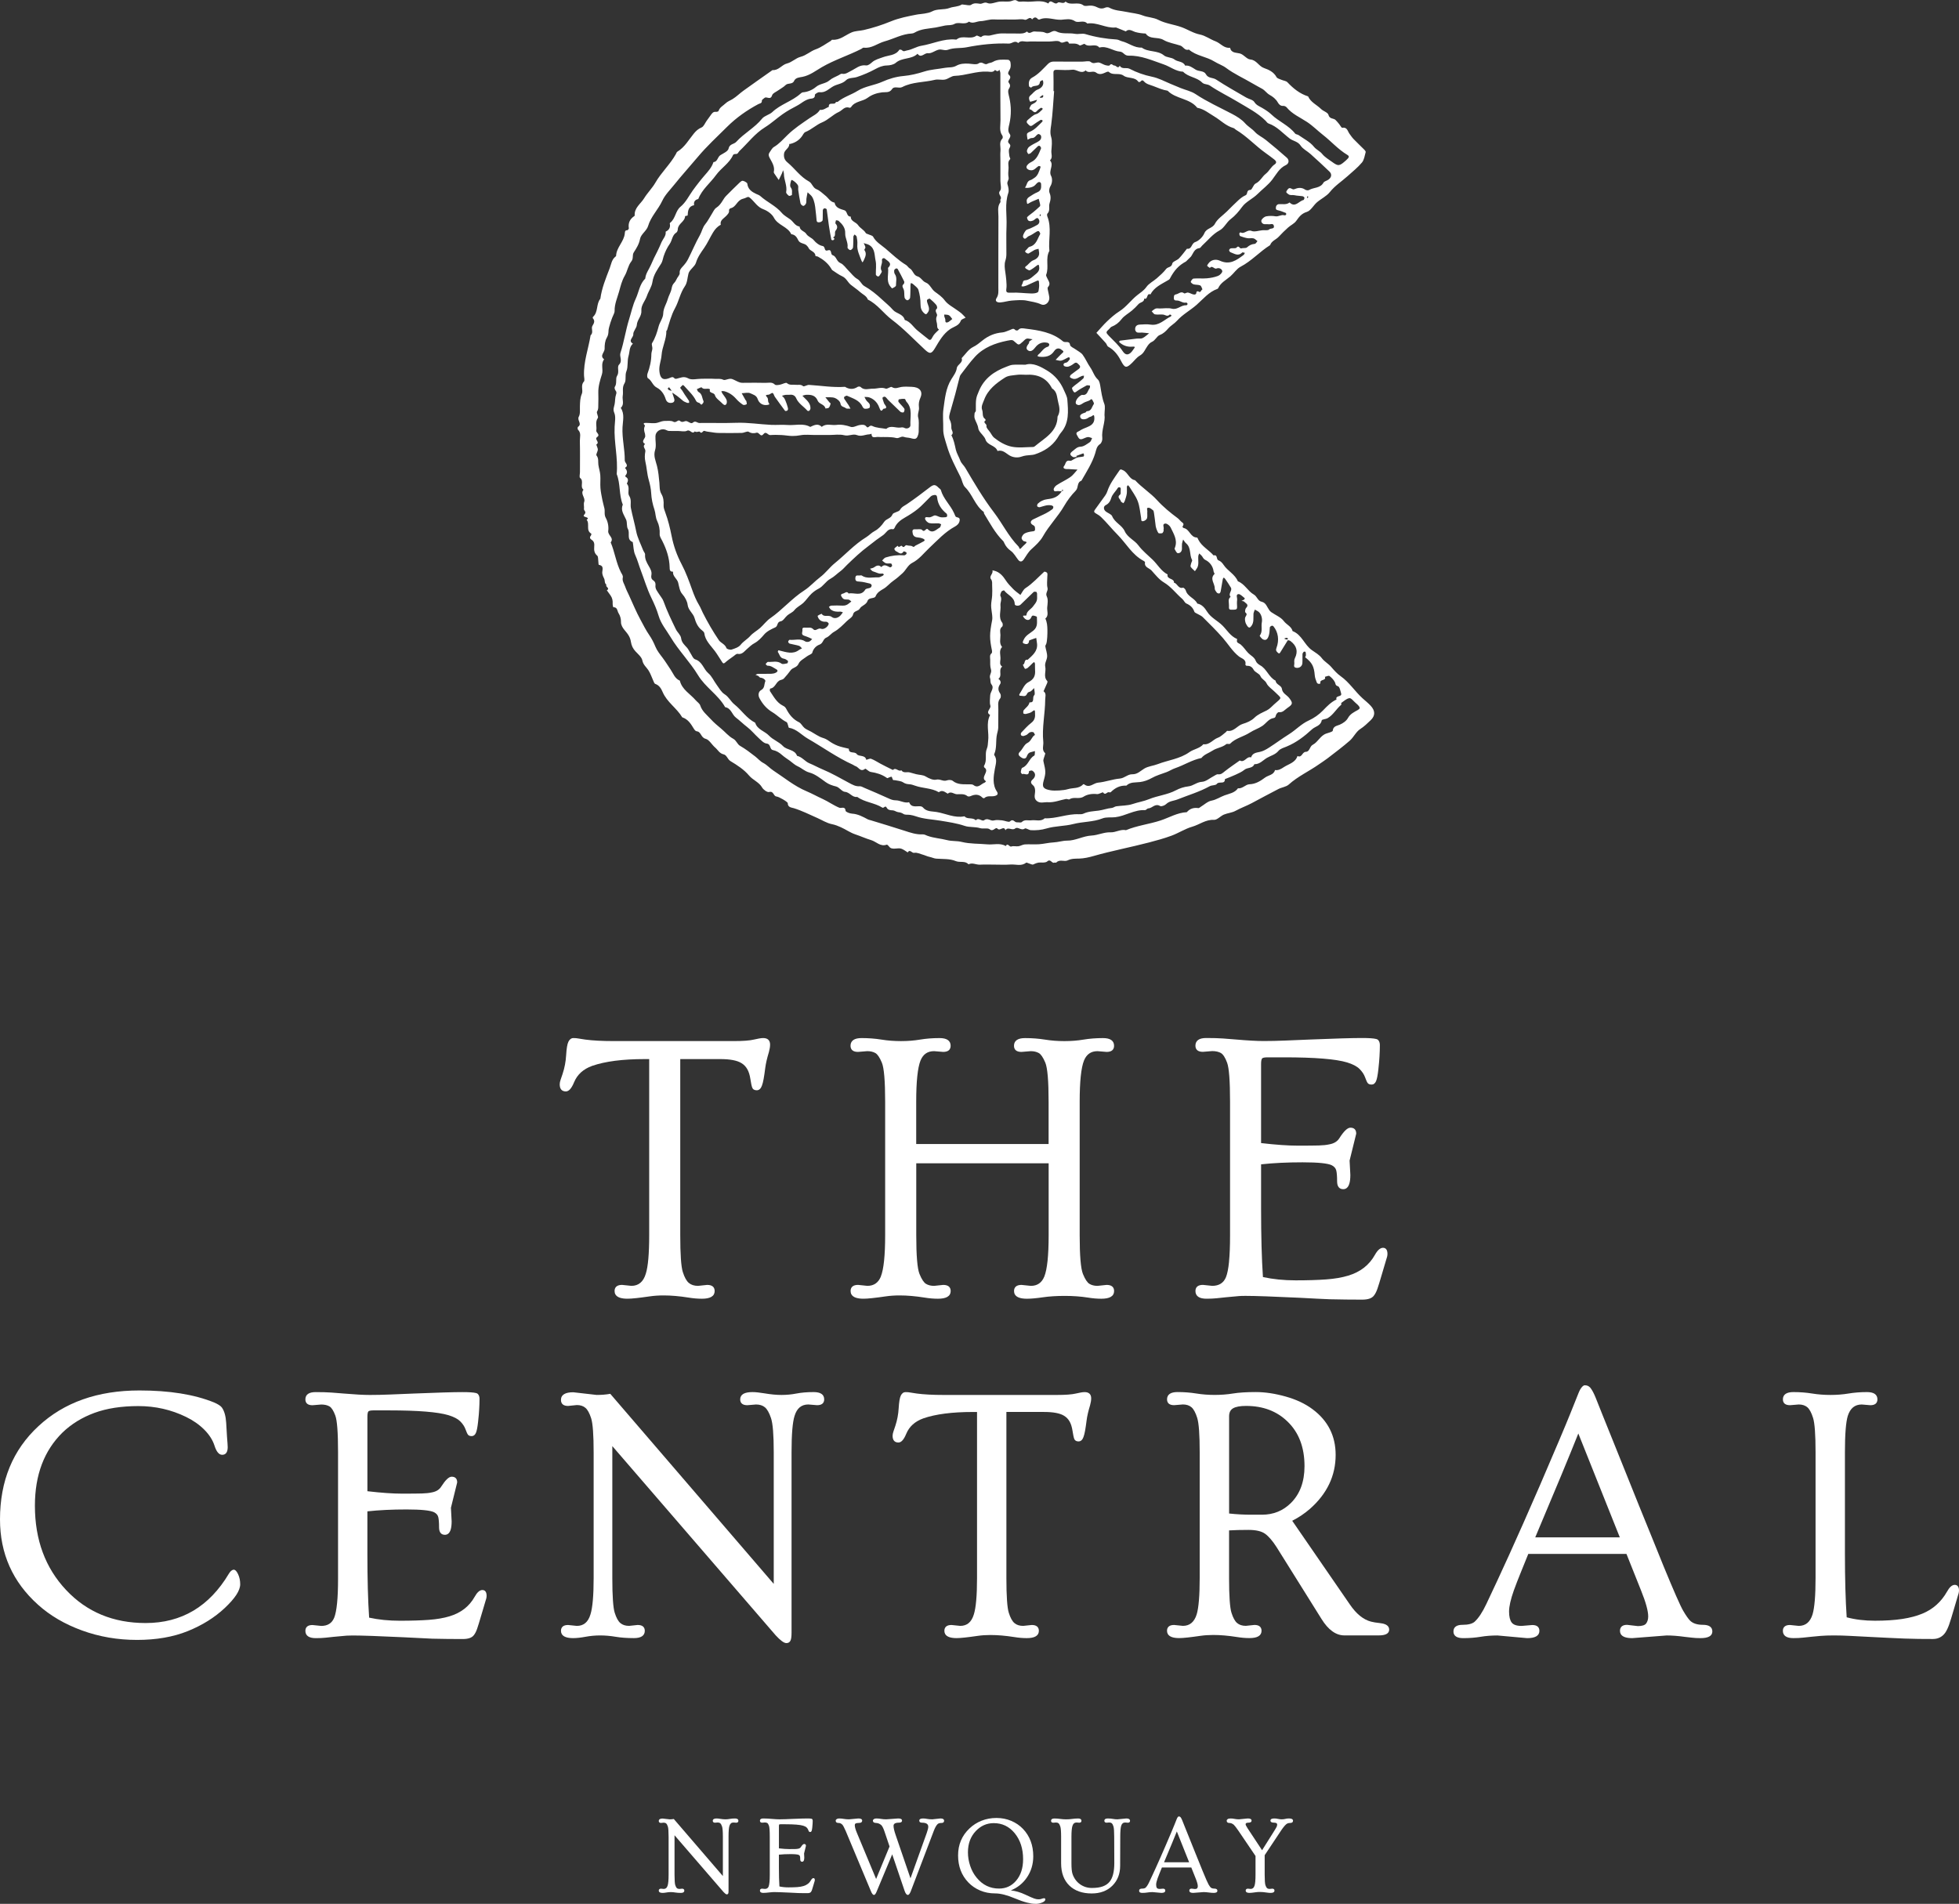 <?xml version="1.0" encoding="UTF-8"?>
<svg id="Layer_1" data-name="Layer 1" xmlns="http://www.w3.org/2000/svg" viewBox="0 0 1458.52 1417.57">
  <rect x="0" y="0" width="1458.52" height="1417.57" fill="#333333" stroke="none"/>
  <defs>
    <style>
      .cls-1 {
        fill: #fff;
        stroke-width: 0px;
      }
    </style>
  </defs>
  <g>
    <path class="cls-1" d="m784.82,67.72c-.67,8.33-1.04,16.7-2.15,24.98-.43,3.19-1.08,5.95-.06,9.3.97,3.2.37,6.92.15,10.4-.15,2.35,1.19,4.97-1.03,7.03,3.26,3.54-1.29,7.56.83,11.54.97,1.83,1.08,5.14-.56,7.78-.81,1.3-1.14,3.51-.58,4.87,1.14,2.75.86,5.09-.02,7.82-.78,2.42.69,5.34-1.58,7.62-.38.38-.28,1.53-.02,2.18,3.33,8.37.62,17.06,1.49,25.55-3.15,5.58-.13,11.97-2.37,17.71-.29.73.45,1.93.87,2.84.96,2.1,2.74,3.97.41,6.47-.62.66.15,2.6.34,3.94.22,1.64.91,3.34.67,4.91-.48,3.11-3.47,5.21-6.19,3.93-3.31-1.56-6.85-1.93-10.24-2.68-3.62-.8-7.57-.37-11.35-.12-2.85.19-5.65,1.14-8.5,1.38-2.93.25-4.33-1.17-3-3.18,1.69-2.56,1.36-5.09,1.36-7.69.04-17.68-.03-35.37.06-53.05.02-3.56-1.02-7.31,1.43-10.63.36-.49-.26-1.68.1-2.17,1.59-2.17-2.55-3.74-.28-6.45,1.24-1.48.22-4.8.22-7.29v-14.94c0-2.49-.19-5,.05-7.47.3-3.05-1.32-6.4,1.42-9.15.38-.38.36-1.66,0-2.16-2.59-3.56-1.35-7.58-1.41-11.37-.17-11.7-.04-23.41-.09-35.12,0-.87-.49-1.74-.75-2.61-.98,1.72-2.09,1.06-3.22.18-1.44,2.1-3.66,1.34-5.53,1.24-8.39-.46-16.25,2.92-24.57,3.18-2.4.07-4.66,2.23-7.13,2.74-2.43.5-5.17-.39-7.55.2-8.07,1.99-16.74,1.45-24.3,5.39-2.53,1.32-5.89-1.11-7.64,1.58-1.92,2.96-5.06,2.04-7.37,2.35-4.07.53-7.6,1.71-10.76,4.07-3.8,2.84-9.47,2.42-12.32,6.9-.2.32-.93.63-1.25.51-3.58-1.34-5.3,1.97-7.84,3.1-4.53,2.01-7.77,5.87-12.65,7.86-4.15,1.7-7.74,5.29-12.22,7.08-.65.26-1.25.93-1.6,1.56-2.14,3.88-5.4,6.27-9.72,7.33-.24.06-.5,0-.76,0,.22,3.19-3.54,4.3-3.88,7.22-.31,2.62.3,4.68,2.49,6.49,5.51,4.56,9.56,10.72,16.05,14.24,2.48,1.34,2.75,4.67,5.77,5.84,2.38.92,4.31,3.02,6.4,4.63,2.3,1.76,3.63,4.74,6.9,5.28.74,4.02,4.24,4.67,7.34,5.7,2.42.8,1.43,4.83,4.74,4.69-.16,3.7,3.96,3.99,5.56,6.52,1.27,2,4.18,3.29,5.6,5.73.28.48,1.17.62,1.78.91,1.27.6,3.16.87,3.69,1.85,2.13,3.96,5.96,6.07,9.19,8.8,4.99,4.22,9.68,8.81,15.34,12.23,1.05.63,1.68,1.96,2.74,2.56,2.53,1.45,2.74,5.09,5.73,5.91,2.74.75,3.62,3.62,6.28,4.65,3.05,1.18,4.03,4.82,6.78,6.86,2.48,1.83,5.22,3.63,7.27,6.41,2.31,3.14,6.32,5.07,9.59,7.52.96.72,1.99,1.36,2.88,2.16,1.09.98,2.05,2.1,3.07,3.15-1.22.72-3.15,1.19-3.52,2.2-1.41,3.85-5.08,4.39-7.93,6.3-5.11,3.42-8.15,8.83-11.23,14.01-2.64,4.45-3.91,4.77-7.49,1.46-8.16-7.56-15.84-15.74-24.7-22.41-6.27-4.73-10.7-11.48-17.91-15.01-1.01-2.82-3.85-3.85-5.86-5.68-2.13-1.94-4.61-3.5-6.84-5.34-2.3-1.89-3.34-4.93-6.34-6.3-2.56-1.17-4.87-2.9-7.24-4.46-.51-.33-.82-.98-1.16-1.53-2.35-3.81-5.74-6.5-9.64-8.63-.6-.33-1.95-.37-1.96-.55-.03-3.44-4.09-3.5-5.15-6.03-.27-.64-.82-1.18-1.3-1.71-1.71-1.89-5.01-1.27-6.3-3.91-1.07-2.2-2.34-4.29-5.22-4.52-2.64-5.74-9.97-6.59-12.95-12.33-1.41-2.73-4.79-5.13-7.83-6.26-4.36-1.62-6.37-5.27-9.41-8.03-2.4-2.17-2.01-.78-5.83.22-4.55,1.19-4.98,6.21-9.13,7.02-.5.1-1.28.97-1.22,1.36.36,2.04-.93,3.11-2.13,4.42-1.75,1.91-4.8,3.14-4.02,6.57-2.55,1.3-4.21,3.21-5.75,5.72-2.31,3.79-4.06,7.87-6.64,11.57-2.32,3.33-4.82,6.75-6.07,10.95-.89,2.99-4.84,5.14-5.58,8.12-.79,3.15-.87,6.8-2.66,9.39-3.53,5.11-4.49,11.18-7.39,16.45-2.82,5.14-4.18,10.77-5.91,16.28-.07.21-.5.36-.5.53.13,6.25-3.14,11.85-3.56,17.98-.28,4.06-2.07,7.85-1.62,12.09.52,4.98,2.37,6.94,7.04,5.2,1.83-.68,2.84-1.61,4.31.15.23.27.95.28,1.4.19,2.88-.58,5.29-2.21,8.78-.25,2.48,1.39,6.43.27,9.72.27s6.6-.17,9.87.06c2.13.15,4.2-.4,6.53.72,1.41.68,4.24-1.42,6.56-.56,1.97.73,3.76,1.93,5.76,2.54,1.38.42,2.97.22,4.47.23,4.81.02,9.63-.11,14.43.06,2.37.08,4.92-.9,7.1,1.28.63.63,2.45.33,3.66.12,1.84-.32,4.53-1.91,5.28-1.25,2.1,1.86,4.27.99,6.39,1.3,1.89.27,3.83-.6,5.72,1.01.67.57,2.92-1.04,4.41-.94,8.91.55,17.75,2.07,26.73,1.43,3.13,1.89,6.22,2.17,9.41.05.51-.34,1.81-.34,2.18.03,2.78,2.86,6.23,1.21,9.32,1.3,3.11.09,6.13-1.35,9.44-.04,1.17.46,3.65-1.73,4.52-1.18,2.67,1.72,4.8.27,7.22-.08,2.48-.36,5.05-.13,7.59-.07,5.68.14,8.64,3.24,6.5,8.09-1.1,2.49-1.41,4.75-1.1,6.95.39,2.73-1.31,5.08-.54,7.89.7,2.54.35,5.37.37,8.08.01,1.46.08,2.98-.31,4.36-1.01,3.54-2.01,3.9-5.69,2.84-1.6-.46-3.4-.33-4.94-.91-2.19-.84-3.72,1.38-5.9.78-2.09-.57-4.35-.59-6.55-.7-2.27-.11-4.57.13-6.83-.07-1.87-.17-4.89,1.56-4.93-2.39-.54.16-1.07.45-1.61.46-3.07.08-5.91,1.89-9.22.56-2.97-1.19-6.03.97-9.4.12-3.57-.9-7.55-.2-11.34-.2h-10.64c-3.55,0-7.18-.47-10.6.17-2.1.39-4.15.6-6.21.57-2.68-.05-5.34-.58-8.03-.71-2.78-.13-5.58-.19-8.35.03-1.8.14-3-3.25-5.09-.68-2.22,2.74-3.01-1.72-5.23-1.04-1.61.49-3.7.56-5.7-.71-1.07-.68-3.38.79-5.15.83-5.82.13-11.65.11-17.47.02-1.96-.03-3.92-.39-5.87-.67-1.48-.21-3.01-.33-4.38-.85-1.37-.52-1.86,2.82-3.63.57-.35-.44-2.41.8-3.63-.22-2.04,2.61-3.4-1.71-5.8-.47-1.79.92-4.46.18-6.74.18s-4.56.09-6.84-.05c-.89-.05-1.73-.67-2.62-.95-3.37-1.06-7.13,1.28-7.3,4.73-.17,3.48.78,7.23-.24,10.4-1.41,4.41.37,7.88,1.36,11.79,1.04,4.13,1.45,8.44,1.83,12.7.25,2.85-.06,5.7,1.53,8.37,1.5,2.52,1.74,5.4,1.59,8.32-.09,1.9.59,3.58,1.28,5.43,2.1,5.65,3.53,11.58,4.7,17.51,1.45,7.36,3.9,14.28,7.4,20.91,3.24,6.14,5.6,12.66,7.92,19.19,1.39,3.9,3,7.8,5.14,11.33,1.13,1.86,1.81,3.79,2.73,5.62,3.56,7.05,7.54,13.95,11.99,20.49,1.41,2.07,4.59,2.89,5.63,5.85.27.76,2.75,1.47,3.85,1.11,2.42-.78,5.29-1.73,6.73-3.57,2.07-2.62,4.99-4.13,7.15-6.57,2.04-2.31,4.96-3.84,7.31-5.92,2.63-2.33,4.75-5.31,7.6-7.29,9-6.23,16.03-14.74,25.3-20.69,4.3-2.76,7.73-6.79,11.84-9.88,4.06-3.05,7.01-7.26,10.79-10.32,7.91-6.42,14.74-14.09,23.57-19.49,2.12-1.3,3.84-3.3,6.31-4.59,2.78-1.46,5.2-4.11,6.96-6.76,1.62-2.43,5-2.4,6.21-5.54.62-1.61,4.68-1.78,5.62-3.45,1.29-2.3,3.53-3.15,5.24-4.31,5.75-3.92,11.29-8.1,16.78-12.34,3.01-2.33,4.22-2.38,6.82.33.52.54,1.39.97,1.56,1.6,1.78,6.48,7.02,11.02,9.72,16.97.38.84.73,1.7,1.12,2.53.65,1.37,3.54.22,3.16,3.13-.32,2.41-1.99,3.71-3.46,4.52-7.49,4.08-13.07,10.25-19.12,15.94-4.11,3.87-7.52,8.49-12.76,11.16-3.19,1.63-4.54,5.16-7.09,7.57-2.16,2.04-4.6,4.11-6.89,5.7-2.66,1.84-4.62,4.39-7.3,5.98-2.53,1.49-4.75,2.66-6.02,5.71-.76,1.84-5.03.61-5.93,3.3-1.02,3.04-4.48,3.45-5.78,5.76-1.21,2.15-4.45,1.43-5.08,4.56-.37,1.83-2.99,3.22-4.61,4.8-2.98,2.89-5.8,5.91-9.54,7.99-2.06,1.14-3.56,3.39-5.68,4.26-2.61,1.06-2.24,4.28-5.26,5.3-2,.68-4.48,2.83-5.19,5.89-.26,1.14-2.65,1.73-3.94,2.73-2.23,1.74-5.31,3.22-6.28,5.52-1.27,3.01-4.43,2.76-5.94,4.91-1.5,2.13-3.21,4.12-4.97,6.06-.54.6-1.5.95-2.34,1.16-3.62.91-3.84,5.88-7.86,6.36-.17.02-.5,1.48-.21,1.91,2.73,4.01,5.01,8.55,9.59,10.82,1.41.7,1.94,1.23,2.66,2.61,2.11,4.05,4.92,7.58,9.34,9.73,1.69.83,2.61,3.07,4.16,4.32,1.43,1.15,3.26,1.83,4.9,2.74,2.88,1.59,5.6,3.67,8.68,4.6,1.74.53,3.02,1.19,4.43,2.2,2.08,1.49,4.39,2.78,6.78,3.7,2.63,1,5.46,1.48,8.2,2.18-.09,4.1,4.31,1.74,5.89,3.97,1.57,2.22,6.26.28,7.08,4.3,1.22-.29,2.66-1.13,3.63-.77,2.4.9,4.57,2.37,6.84,3.59,1.24.66,2.49,1.3,3.74,1.94,1.88.95,3.77,1.88,5.65,2.82,2.16-2.39,4.13,1.62,6.26.18,1.56,2.4,4.11,1.08,6.17,1.59,1.68.42,3.32.97,5,1.37,2.31.55,4.98.48,6.88,1.64,2.52,1.53,5.74,2.92,7.81,2.41,3-.74,5.25,1.59,8.03.54,1.26-.47,3.39-.45,4.31.3,3.83,3.13,8.26,2.52,12.63,2.61.95.02,2.14,0,2.8.51,3.58,2.82,5.67-.81,8.35-1.75.43-.15.72-.68,1.07-1.03-4.84-2.87,3.09-7.26-1.23-10.24-.28-.19-.43-1.04-.24-1.33,2.5-3.98.36-8.73,2.06-12.62.86-1.99.69-3.73.95-5.59.9-6.49-1.85-13.24,1.5-19.55-3.9-2.34.94-4.51.17-7.03-.7-2.28-.19-4.94-.14-7.43.07-2.78,3.19-5.44,1.09-8.14-1.31-1.68-.63-3.28-1.16-4.81-.79-2.31,1.47-4.07.68-6.49-.73-2.25-.58-4.81-.58-7.23,0-1.63-.67-3.44,1.02-4.83.39-.32.43-1.33.3-1.97-1.89-9.29-1.87-12.31.13-22.74.23-1.2.12-2.49.01-3.73-.22-2.38-.77-4.75-.77-7.13,0-2.44.62-4.88.76-7.33.14-2.48.12-4.98,0-7.47-.08-1.63.33-3.21-.9-4.88-1.62-2.19,2-4.1,1.08-6.53.54.12,1.08.23,1.61.37,3.88,1.03,6.42,4.11,8.28,7.01,1.63,2.54,3.64,4.53,5.64,6.6,1.58,1.63,3.54,2.92,5.33,4.36,1.25-1.73,2.14-4,3.83-5.09,5.27-3.41,9.33-8.04,13.88-12.18.27-.25,1.95.34,2.22.9.39.81.1,1.95.1,2.94,0,2.74-.51,5.61.15,8.18.6,2.31-1.81,3.84-.52,6.44,1.1,2.21.56,5.36.3,8.05-.28,2.8,1.43,5.98-1.39,8.38,1.28,2.64,1.47,5.43,1.53,8.32.05,2.83-.1,8.16-.83,10.41-.21.66-.8,1.33-.71,1.93.39,2.55,1.43,5.09,1.34,7.6-.1,2.52-2.02,4.83-1.4,7.61.78,3.49-1.59,7.41,1.5,10.62.24.25.14,1.01-.04,1.43-.87,2.07-1.81,4.12-2.73,6.17,2.29,1.69,1.24,4.13,1.23,6.2-.05,10.52-2.52,20.94-1.42,31.51.29,2.8-1.39,5.95,1.39,8.42.25.22-.27,1.29-.43,1.96-.32,1.35-1.14,2.81-.86,4.03,1.79,7.71,1.89,8.44.14,14.62-1.31,4.62-.24,6.06,5.2,7.01,3.04.53,9.73.13,12.83-.83,3.8-1.18,8.33-.19,11.4-3.63.11-.12.58-.12.73,0,4,3.2,6.94-.91,10.31-1.22,5.6-.52,10.8-2.56,16.21-3.04,3.64-.33,5.89-3.3,9.36-3.21,3.76.1,6.03-2.48,8.9-4.23,2.9-1.76,6.7-2.04,9.98-3.3,7.84-3.03,16.54-3.89,23.59-8.93,3.26-2.33,7.68-2.69,10.43-5.9,4.64.64,7.09-3.52,10.87-4.87,2.17-.78,3.93-2.69,5.85-4.12.4-.3.78-1.05,1.07-1,5.02.85,7.41-3.96,11.55-5.16,3.09-.9,6.41-2.36,8.63-4.54,2.7-2.66,6.08-3.91,9.19-5.48,2.3-1.16,3.81-3.02,5.48-4.49,6.38-5.64,5.82-4.01.64-9.25-2.12-2.14-5.03-3.9-6.23-6.44-1.11-2.36-3.62-3.03-4.62-5.45-.78-1.88-3.96-2.71-4.97-4.59-1.28-2.37-2.8-3.1-5.23-3.01-.32.01-1-.65-.95-.89.81-3.99-2.75-4.44-4.9-6.15-4.83-3.85-7.93-9.19-11.93-13.76-4.71-5.38-9.84-10.41-14.92-15.47-1.13-1.12-2.81-1.69-4.22-2.54-.71-.43-1.79-.79-2-1.41-1.02-3.02-3-4.86-5.95-6.16-1.26-.56-1.88-2.39-3.02-3.37-4.68-3.99-8.25-9.06-13.75-12.34-3.58-2.13-6.32-5.71-9.18-8.86-1.73-1.91-5.54-2.3-4.85-6.13.05-.28-.6-.81-1.03-1.03-8.57-4.5-13-13.06-19.49-19.57-4.11-4.12-7.8-8.8-12.04-12.91-1.19-1.15-2.62-2.11-4.09-2.9-1.53-.83-1.45-1.65-.56-2.85,2.53-3.44,5.05-6.9,7.51-10.39.66-.94,1.25-1.99,1.6-3.07,1.76-5.45,5.14-9.92,8.33-14.6,1.39-2.04,1.34-2.19,3.47-1.19,3.71,1.74,4.47,6.68,8.9,7.41,4.99,5.45,11.42,9.41,16.34,14.81,4.67,5.12,9.9,9.39,15.41,13.47,1.2.89,2.04,2.26,3.27,3.1,1.65,1.13.95,2.09.21,3.25-.06.09.62.91,1.03.99,4.41.82,4.83,7.02,9.85,7.05.34,0,.7,1.04.99,1.63,2.57,5.04,7.8,7.57,11.34,11.69,3.23-.78,1.79,2.94,3.65,3.66,1.65.64,2.75,1.78,3.86,3.45,2.95,4.45,8.43,6.91,10.58,12.17,5.14,1.95,7.41,7.33,11.85,9.84,2.57,1.45,2.78,4.72,5.94,5.4,3.17.69,3.93,3.96,5.6,6.24.44.6.99,1.16,1.61,1.58,3.12,2.15,7.06,3.69,9.19,6.54,2.01,2.7,5.67,3.94,6.55,7.47,6.92,2.64,8.75,10.28,14.4,14.2,2.58,1.79,5.5,3.47,7.31,5.89,2.02,2.69,4.97,4.16,7.08,6.64,2.11,2.47,4.35,4.98,6.99,6.84,6.47,4.56,10.58,11.3,16.36,16.52,1.98,1.79,4.16,3.5,6.02,5.52,3.35,3.65,3.58,7.29-.03,10.74-2.44,2.34-4.81,4.68-7.79,6.59-3.14,2.01-4.84,6.06-7.73,8.6-5.27,4.62-10.93,8.81-16.48,13.11-2.07,1.6-4.31,2.99-6.45,4.5-7.39,5.21-15.75,8.98-22.56,15.11-1.95,1.75-5.18,2.04-7.66,3.31-6.67,3.42-13.26,7.01-19.88,10.53-3.92,2.09-8.13,3.55-12.05,5.71-2.61,1.44-5.88,1.64-8.68,2.81-2.58,1.09-4.99,4.03-7.35,3.91-6.24-.31-10.8,3.55-16.22,5.11-5.34,1.53-10.15,4.74-15.4,6.68-5.49,2.03-11.18,3.59-16.86,5.07-13.71,3.58-27.66,6.2-41.31,10.1-3.29.94-6.99,1.79-10.63,1.89-2.9.08-5.69-.09-8.56,1.34-2.46,1.23-5.97-1.1-8.45,1.61-.23.25-1.04-.12-1.47.06-1.91.81-2.78-3.14-5.26-.9-1.03.93-3.24.89-4.89.81-2.08-.1-3.71.61-5.51,1.45-.81.38-2.22-.49-3.36-.8-.68-.19-1.68-.77-1.99-.52-3.59,2.88-7.73,1.08-11.58,1.37-4.03.3-8.1.07-12.15.07-3.55,0-7.1-.14-10.63.04-2.87.15-5.65-1.76-8.53-.26-2.56-2.89-6.37-1.07-9.61-2.45-4.28-1.82-9.56-1.4-14.43-1.78-1.74-.14-3.29-.97-4.74-1.25-1.94-.38-3.58-1.26-5.4-1.76-2.05-.57-4.29-1.72-6.16-1.31-1.86.4-3.22-3.07-4.91-.31-1.59-.96-3.08-2.2-4.8-2.78-1.36-.46-3.01-.16-4.53-.07-1.81.1-3.48.06-4.65-1.65-.39-.57-1.31-1.41-1.66-1.28-4.69,1.76-7.8-2.26-11.59-3.38-3.94-1.16-7.82-2.96-11.84-4.3-3.74-1.24-7.06-3.66-10.69-5.28-2.12-.95-4.24-1.82-6.68-2.3-3.8-.75-7.29-3.02-10.92-4.62-5.77-2.54-11.38-5.39-17.47-7.28-1.51-.47-4.54-.5-4.48-3.73.02-.92-6.4-4.76-8.39-4.97-2.43-.25-1.96-4.29-5.51-3.34-1.37.37-4.23-1.67-5.16-3.31-2.34-4.1-6.91-5.54-9.86-9.06-3.62-4.32-8.71-7.62-13.66-10.59-2.37-1.42-2.7-4.54-5.27-5.11-3.06-.69-4.2-3.34-6.23-5.05-2.49-2.1-4.36-5.82-7.11-6.51-3.61-.9-3.18-5.29-6.71-5.6-.77-.07-1.63-1.21-2.13-2.04-2.12-3.52-4.27-6.96-8.54-8.34-4.05-6.84-11.33-11.24-14.54-18.73-1.12-2.61-2.52-5.11-5.6-6.18-.61-.21-.96-1.33-1.31-2.09-1.26-2.72-2.15-5.68-3.8-8.14-1.58-2.35-3.81-3.97-4.46-7.23-.5-2.51-3.2-4.68-5.15-6.8-1.85-2.01-2.91-4.25-3.33-6.89-.58-3.65-1.87-5.49-5-9.2-1.27-1.5-2.44-3.67-2.41-5.51.04-2.56-.59-4.88-1.82-6.77-1-1.52-.69-4.55-3.87-4.42-.15,0-.56-1.74-.51-2.64.14-2.23-.26-4.27-1.56-6.11-.92-1.3-1.85-2.59-2.78-3.89,2.85-1.55-1.56-2.65-.26-4.1-1.66-1.17-1.04-3.17-1.71-4.52-.66-1.32-1.19-2.45-1.41-3.94-.32-2.24,1.84-5.61-2.59-6.38-.28-.05-.23-1.78-.38-2.73-.22-1.4.03-3.36-.81-4.08-2.23-1.9-2.44-4.12-2.23-6.64.17-2.02.12-3.92-1.95-5.2-1.16-.72-1.68-1.76-.56-3.07.31-.36.47-1.42.32-1.5-4.28-2.42-.9-7.33-3.45-10.3-.03-.03,1.04-.78.97-1-.47-1.43-4.56-.89-2.69-2.93,1.95-2.13-.48-2.81-.28-4.19.25-1.71-.41-3.64.16-5.19,1.17-3.2-3.13-5.96-.5-9.1-2.91-2.28.61-6.32-2.53-8.77-.74-.58-.11-2.85-.11-4.35,0-7.72.12-15.45-.07-23.16-.07-2.8,1.2-5.91-1.4-8.4-.38-.36-.36-1.89,0-2.12,3.4-2.22-.92-4.88.61-7.56,1.2-2.11.73-5.19.83-7.84.12-3.11.11-6.1,1.42-9.15,1.19-2.77-1.14-6.25,1.53-9.14.76-.82.17-2.89.11-4.38-.42-10.37,3.27-20.09,4.9-30.14,2.42-2,.18-4.97,1.32-6.91,1.24-2.11,2.14-3.69.35-5.78-.16-.18-.06-.83.14-1.01,4.03-3.64,2.19-9.56,5.45-13.49,1.05-7.9,4.08-15.22,6.91-22.59,1.16-3.02,1.47-6.47,4.28-8.72.2-.16.51-.35.52-.53.19-6.35,5.9-10.62,6.49-16.78.13-1.34.08-2.4,1.91-2.4.39,0,1.17-1.01,1.1-1.45-.63-3.81.7-6.73,3.85-8.93.2-.14.53-.36.52-.52-.46-5.77,4.44-8.69,6.99-12.86,2.5-4.09,6.08-7.59,8.36-11.57,4.4-7.7,11.06-13.68,15.31-21.37.34-.61.56-1.44,1.09-1.77,5.48-3.33,8.44-8.81,12.31-13.54,1.48-1.81,3.18-3.46,5.67-4.48,1.69-.69,2.59-3.26,3.84-4.99.97-1.35,1.94-2.7,2.92-4.04,1-1.38,1.86-2.9,4.05-2.61.62.08,1.78-.28,1.9-.68.85-2.72,3.25-3.77,5.06-5.51,1.75-1.69,3.62-2.23,5.43-3.35,2.87-1.79,5.29-4.25,8.04-6.23,7.17-5.17,14.42-10.24,21.64-15.34,4.54.42,6.81-3.94,10.87-4.94,3.54-.87,6.49-4.02,10.02-4.92,4.29-1.09,7.29-4.2,11.35-5.62,3.93-1.38,7.4-4.06,11.06-6.19.42-.24.78-.95,1.11-.92,5.74.53,9.72-3.43,14.45-5.44,2.9-1.24,6.08-1.09,9.07-1.79,6.94-1.6,13.66-3.78,20.14-6.43,6.27-2.57,12.75-3.78,19.28-5.06,1.94-.38,3.94-.41,5.88-.78,1.84-.36,3.82-.65,5.42-1.53,4.15-2.28,8.93-.98,13.32-2.67,2.71-1.04,6.1-.75,8.85-2.47.37-.23,1.05.03,1.59.06,1.88.09,4.32.94,5.51.09,2.23-1.6,4.46-1.02,6.48-.77,1.95.24,3.21-1.63,5.75-.49,2.36,1.06,6-.82,9.1-1.12,2.99-.29,6.26.47,8.93-.51,1.9-.69,2.64-.97,4.39.2,1.22.81,3.43.08,5.17.29,5.86.7,11.98-1.74,17.62,1.45,1.87-4.11,4.5,1.68,6.91-.55,1.34-1.24,4.19,1.52,5.89-.92,3.83,3.41,9.19-.31,13.3,2.84,1.26.97,3.95.01,5.95.2,1.38.13,2.84.5,4.06,1.14,2.09,1.09,4.02,1.38,6.24.37.83-.38,2.21-.43,2.97,0,4.13,2.32,8.73,2.27,13.14,3.23,3.87.84,7.95,1.08,11.77,2.58,3.7,1.46,8.07,1.45,11.54,3.24,5.53,2.85,11.7,3.44,17.43,5.51,4.61,1.67,8.71,4.48,13.71,5.47,4.01.8,7.58,3.57,11.52,5.02,3.75,1.39,6.27,5.42,10.89,4.82.71,4.07,4.66,3.55,7.18,4.23,3.26.88,4.97,4.23,7.96,4.52,4.64.44,6.12,4.99,10.16,6.38,3.45,1.18,7.24,2.94,9.26,6.74.54,1.01,2.36,1.41,3.64,1.98,1.49.66,3.49.78,4.49,1.85,4.37,4.63,9.17,8.53,15.38,10.5,1.91,4.4,6.44,6.23,9.62,9.38,1.68,1.66,5.07,2.57,5.51,4.33.82,3.33,3.78,2.38,5.31,3.87.99.96,1.85,2.05,2.73,3.11.77.92,1.66,2.77,2.22,2.67,3.77-.64,3.98,2.53,5.38,4.43,1,1.34,1.92,2.77,3.08,3.97,2.61,2.71,5.37,5.29,8.02,7.96.48.48,1.13,1.31.99,1.78-.76,2.66-1.11,5.77-2.79,7.77-3.14,3.73-7.05,6.84-10.71,10.13-4.4,3.95-9.41,7.12-13.2,11.88-2.46,3.1-6.5,4.94-9.59,7.61-2.64,2.28-4.54,6.2-7.5,7.12-4.05,1.26-5.8,3.73-7.93,6.72-1.45,2.03-4.11,3.19-6.05,4.93-2.43,2.18-4.77,4.47-6.98,6.87-2.02,2.19-5.35,3.08-6.38,6.23-7.75,4.82-13.81,11.82-22.06,16.11-2.84,1.48-4.88,4.81-7.52,7.09-3.2,2.76-7.24,4.73-9.09,8.84-.1.21-.32.44-.53.52-6.48,2.27-10.63,7.56-15.48,11.84-4.73,4.17-10.43,7.17-14.64,11.89-1.98,2.21-4.65,3.55-6.63,5.84-1.6,1.85-3.46,3.73-6.14,4.75-2.37.9-3.18,3.94-6.02,5.21-2.35,1.04-3.93,4.13-5.4,6.58-.98,1.62-1.97,2.7-3.67,3.69-2.11,1.23-3.65,3.4-5.45,5.15-4.4,4.28-5.51,4.23-8.43-1.39-2.27-4.38-5.05-8.05-9.49-10.49-.84-.46-1.08-1.89-1.79-2.7-2.29-2.58-4.67-5.08-7.02-7.61,2.67-2.9,5.19-5.95,8.04-8.65,2.82-2.66,5.77-5.3,9.05-7.37,5.24-3.31,8.7-8.43,13.52-12.19,2.26-1.76,4.82-3.37,6.65-5.98,1.86-2.65,5.23-4.25,7.77-6.49,2.45-2.16,4.96-4.35,6.91-6.91,1.26-1.65,4.06-1.04,4.57-4.02.25-1.48,3.49-2.29,4.96-3.79,2.18-2.23,3.99-4.82,5.96-7.25,3.78.64,3.15-3.92,6.16-4.95,2.8-.96,5.69-3.91,6.86-6.68,1.59-3.77,5.98-3.42,7.83-6.99,1.85-3.59,5.83-6.12,8.87-9.11,2.87-2.82,5.65-5.72,8.63-8.42,1.58-1.43,3.35-2.83,5.29-3.64,1.9-.8.34-3.97,3.61-4.01,1.28-.02,2.15-3.91,3.85-4.73,3.51-1.68,4.9-5.18,7.54-7.23,2.7-2.09,3.91-5.21,6.68-7.05,1.72-1.14,1.16-2.49-.24-3.57-2.1-1.61-4.19-3.23-6.36-4.75-7.73-5.45-14.08-12.59-22.28-17.45-.62-.37-1.1-1.06-1.75-1.24-5.7-1.59-9.67-5.9-14.54-8.78-3.83-2.27-7.31-5.2-11.82-6.2-.23-.05-.57-.02-.68-.16-5.62-7.13-15.9-6.42-22.03-12.67-3.76-.59-7.17-2.12-10.69-3.48-2.45-.94-5.12-1.39-6.89-3.42-1.23-1.42-1.85-.73-2.76.2-.25.26-1.26.29-1.41.08-2.7-3.93-7.84-2.25-10.99-4.57-3.44-2.53-7.92.16-11.02-2.84-.26-.25-1.05-.19-1.48,0-2.65,1.11-5.19,2.72-8.09.49-2.26-1.74-5.55.97-7.68-1.6-3.46,3.03-6.56-.9-9.98-.5-3.75.43-7.59.17-11.38.07-1.82-.05-2.73.27-2.65,2.39.16,4.48.05,8.96.05,13.45l.48.04Zm-9.06,1.42c-.81,1.16-1.45,2.04-2.03,2.97-.04.07.42.62.68.65,1.2.12,2.45.13,2.3-1.6-.03-.4-.35-.78-3.02,1.63-.51.5-1.01,1-1.52,1.49-1.11.34-2.21.72-3.33,1.03-.67.18-1.87.53-1.97.36-.43-.8-.72-1.76-.72-2.66,0-.62.39-1.45.89-1.83,1.9-1.47,3.04-3.6,5.67-4.57,1.96-.72,4.41-2.54,4.01-5.58-.06-.45-.26-.89-.39-1.33-.36.12-.77.16-1.06.36-.41.28-1.01.66-1.04,1.04-.35,4.16-5.02,1.81-6.49,4.22-.55-.36-1.5-.64-1.57-1.08-.46-2.54-.23-5.07,2.33-6.46,4.68-2.52,8.03-6.48,11.67-10.11,1.35-1.34,2.7-1.85,4.59-1.83,7.09.1,14.18.04,21.27.04,2.03,0,4.73-.8,5.93.18,2.13,1.74,3.64.5,5.53.45,1.71-.04,3.42,1.37,5.2,1.91,1.12.34,3.08.74,3.44.24,1.5-2.04,2.41.24,3.46.12,1.41-.17,2.7,2.91,4.09.13,1.63,3.02,4.88,1.03,7.37,2.33,5.11,2.68,10.78,4.7,16.46,5.85,5,1.02,9.27,3.34,13.78,5.26,2.59,1.1,5.19,2.19,7.76,3.23,3.66,1.47,7.76,2.29,11.02,4.45,8.64,5.75,18.07,9.98,27.21,14.78,3.54,1.86,7.16,4.08,9.74,7,2.22,2.5,5.11,4.02,7.33,6.47,2.18,2.41,5.47,3.81,8.06,5.91,5.32,4.31,10.57,8.71,15.68,13.26,1.9,1.69,1.64,4.37-.75,5.48-4.94,2.3-7.21,7.05-10.14,10.85-3.19,4.14-7.3,7.06-10.86,10.63-3.52,3.54-8.7,5.71-11.54,9.61-2.51,3.44-5.24,6.65-8.45,9.06-3.32,2.5-4.78,6.56-8.39,8.5-5.14,2.77-8.6,7.33-12.78,11.13-.74.68-1.37,1.93-2.16,2.02-3.95.46-4.55,3.94-6.34,6.34-.08.11-3.55,3.54-3.67,3.61-5.45,2.95-8.75,6.51-12.07,12.88-.27.52-.94.87-1.49,1.19-4.83,2.87-10.16,5.14-12.93,10.47-3.14-1.29-1.61,4.23-4.65,3.09.06,2.81-2.92,2.63-4.23,4.11-1.49,1.69-3.11,3.29-4.83,4.76-2.58,2.2-5.8,3.87-7.8,6.47-2.07,2.69-4.41,4.46-7.46,5.66-.65.25-1.07,1.04-1.63,1.54-2.7,2.44-2.72,2.72-.35,5.2,3.55,3.71,7.47,7.04,10.31,11.46,2.35,3.66,5.23,2.91,7.83-1.18.9-1.41,2.32-2.47-.71-2.21-3.34.28-6.21-.62-8.8-2.59-.4-.3-.8-.66-1.03-1.08-.06-.11.5-.78.82-.82,4.09-.55,8.18-1.05,12.28-1.51,1.47-.17,3.16.22,4.4-.37,1.79-.86,3.26-2.37,4.87-3.6-1.7-.17-3.4-.4-5.1-.51-1.26-.08-2.59.2-3.78-.1-.63-.16-1.38-1.16-1.47-1.86-.31-2.31.87-3.84,3.24-3.99,2.77-.18,5.62-.38,8.34.03,6.32.94,10.08-3.82,14.94-6.09.25-.12.29-.67.43-1.03-.45-.14-1.17-.52-1.3-.38-1.67,1.85-3.23.22-4.87.02-2-.24-4.09.19-6.05-.17-.94-.17-1.66-1.49-2.48-2.29.97-.69,1.86-1.6,2.95-2.01.88-.33,2-.07,3.01-.07,3.04,0,6.24-.59,9.08.14,4.25,1.1,6.87-2.9,10.72-2.51.32.03,1.02-.68.99-1-.04-.4-.75-1.12-1-1.05-2.63.67-4.56-1.59-6.98-1.52-1.55.04-2.36-.35-2.24-2.02.09-1.2-.17-2.22,1.71-2.59,1.98-.39,3.57-2.58,5.98-.73.47.36,1.89-.73,2.77-.59,1.36.22,2.6,1.06,3.95,1.38,1.39.33,2.46-.07,2.38-1.85,0-.15,1.07-.62,1.26-.48,2.09,1.69,2.1-1.1,3.24-1.4-.54-1.02-.85-2.59-1.68-2.95-1.49-.64-3.37-.36-4.97-.83-.86-.25-2.21-1.5-2.08-1.88.33-.97,1.31-2.34,2.14-2.41,3.27-.28,6.6.11,9.86-.18,2.82-.25,5.72-.79,8.34-1.8,1.39-.53,3.27-2.46,3.14-3.55-.19-1.52-2.32-2.79-4.19-1.98-1.87.81-3.18-2.64-5.05-.41-.03.03-1.45-.9-2-1.57-.15-.19.43-1.04.76-1.53,2.2-3.28,5.98-3.52,8.67-2.28,7.37,3.41,12.44-.36,17.68-4.27.46-.34.65-1.03.96-1.56-.69-.1-1.73-.54-2-.26-3.02,3.1-5.86.8-8.7-.21-.5-.18-1.06-1.03-1.03-1.54.02-.48.72-1.23,1.23-1.34,1.43-.29,3.6.24,4.26-.54,1.83-2.2,2.27.98,3.61.54,1.35-.44,3.34.07,4.2-.72,1.74-1.59,3.48-2.44,5.82-2.64.71-.06,1.33-1.31,1.98-2.01-.96-.72-1.83-1.8-2.91-2.07-1.43-.36-3.05.11-4.53-.14-1.85-.31-3.67-.88-5.41-1.56-.43-.17-.63-1.22-.68-1.88-.02-.31.78-.99.87-.94,2.95,1.75,4.98-2.37,8.29-1.01,2.23.91,5.36-.29,8.08-.53,1.71-.15,4.09.35,4.98-.57,1.1-1.13,4.22-.07,3.5-2.8-.55-2.07-2.51-.86-3.84-1.08-.98-.16-2.02,0-3.03-.04-1.79-.07-3.13-2.04-2.12-3.45.76-1.07,2.09-2.19,3.33-2.41,2.21-.39,4.59-.41,6.8-.03,2.37.41,4.31-1.42,6.63-.75.4.11,1.13-.09,1.34-.4.2-.29.06-1.23-.17-1.32-1.96-.77-3.92-1.61-5.97-2.04-1.99-.41-1.46-1.81-1.31-2.82.09-.64,1.02-1.55,1.67-1.65,2.8-.4,5.83.74,8.37-1.31,4.28,4.13,6.93-1.07,10.36-1.82.38-.08.82-1.27.69-1.83-.1-.45-.97-.95-1.56-1.04-1.92-.31-3.92-.25-5.8-.71-1.48-.37-2.98.36-4.53-.73-2-1.42-2-1.66-.57-3.58,1.81-2.42,3.28.5,4.82-.13,2.82-1.16,5.52-1.6,8.27.32.69.48,2.17.64,2.85.24,3.43-2.06,8.34-1.18,10.71-5.44.58-1.05,2.4-1.39,3.56-2.18,2.47-1.66,2.94-4.14.9-6.11-4.61-4.46-9.34-8.79-14.11-13.08-2.4-2.16-5.66-3.68-7.34-6.25-2.08-3.18-5.61-3.33-8.19-5.3-5.12-3.91-9.37-9.01-15.78-11.2-.86-.29-1.45-1.35-2.17-2.06-6.01-5.93-13.55-9.72-20.69-14.03-6.84-4.12-14.11-7.59-20.69-12.06-1.98-1.35-4.23-.68-5.92-2.39-3.89-3.93-10.21-3.89-14.08-7.98-5.42-.2-9.55-3.77-14.43-5.44-8.55-2.9-16.79-6.75-26.1-6.5-1.76.05-2.73-.74-3.86-1.76-.66-.6-1.62-1.17-2.49-1.23-5.29-.35-9.78-4.64-15.45-3.04-2.9-3.58-7.73.34-10.94-2.69-.47-.44-3.18,1.53-3.77,1.06-2.48-1.96-5.2-1.18-7.84-1.36-1.38-3.75-4.28.78-6.69-1.24-1.62-1.35-5.35-.26-8.13-.26h-7.6c-2.79,0-5.59-.18-8.35.06-2.38.2-5.08-1.26-7.12,1.09-2.45-2.4-4.61.46-6.95.37-10.6-.4-21.02.7-31.45,2.76-4.45.88-9.35.16-13.72,1.8-2.58.97-4.85-.58-7.12-.02-2.7.67-5.42,2.98-7.84,2.63-2.81-.4-5.19,4.14-7.85.4-4.43,4.41-11.5,2.62-16.21,6.75-1.59,1.39-4.39,1.93-6.66,1.98-3.32.08-5.94,1.26-8.76,2.79-4.29,2.32-8.85,4.26-13.49,5.8-2.65.88-6.14.4-8.06,2.34-2.75,2.78-6.47,2.87-9.55,4.57-3.25,1.8-5.89,5.01-10.36,4.41-1.06-.14-3.41,1.41-3.35,2.02.28,2.88-2.6,2.69-3.47,2.85-3.98.74-6.65,3.56-9.98,5.26-3.56,1.82-7.07,3.8-10.35,6.07-4.55,3.15-8.63,7.01-13.33,9.91-7.58,4.67-12.74,11.76-19.04,17.68-.91.86-1.01,2.35-2.85,2.21-.63-.05-1.69.29-1.89.74-2.71,6.19-8.81,9.58-12.67,14.94-4.31,5.98-10.47,10.67-13.23,17.84-2.5.57-3.56,2.09-3.09,4.59-4.38.87-4.59,4.22-4.83,7.65-.02.22-1.87.33-1.88.54-.17,4.13-5.26,5.54-5.44,9.66-.04.87-.4,2.1-1.04,2.5-3.24,1.99-3.07,5.8-4.97,8.49-2.01,2.86-3.49,6.02-4.58,9.34-.58,1.76-.79,3.73-1.76,5.25-2.76,4.36-5.77,8.4-6.56,13.83-.51,3.53-2.89,6.76-4.07,10.25-1.26,3.73-4.48,7.02-4.14,10.92.37,4.25-3.14,6.82-3.39,10.72-.15,2.38-2.8,4.74-2.63,6.97.19,2.41-4.19,4.65-.28,6.99-2.82,2.51-2.33,6.03-3.25,9.16-1.14,3.85-.2,7.96-1.56,11.29-1.31,3.21.04,6.69-1.45,9.08-1.99,3.18-.76,6.2-1.31,9.22-.55,3.02,1.45,6.44-1.48,9.08,3.02,4.53,1.55,9.62,1.31,14.33-.43,8.38,1.77,16.5,1.67,24.79-.02,1.85,3.43,3.62.15,5.54,1.57,1.79,2.22,3.62.38,5.65-.16.18-.09.9.09,1,2.48,1.36,1.86,3.21.91,5.14,2.63,2.69.23,6.59,1.74,8.96,2.03,3.18.71,6.21,1.31,9.23,1.14,5.74,2.78,11.36,3.9,17.13.95,4.91,3.4,9.53,5.23,14.27.41,1.07,1.49,2.12,1.42,3.11-.26,3.32,1.17,5.9,2.76,8.65,1.13,1.96,2.44,4.1,1.93,6.69-.29,1.47-.14,2.93,1.38,3.91,1.37.89,1.86,2.14,1.66,3.81-.31,2.54,1.43,4.38,2.65,6.37,1.11,1.8,2.63,3.43,3.32,5.37,2.58,7.19,5.89,14.05,9.23,20.9,1.12,2.3,3.61,4.27,3.89,6.58.41,3.37,2.57,5.06,4.48,7.22.92,1.04,1.46,2.39,2.24,3.55,1.2,1.76,2.12,4.51,3.76,5.03,5.38,1.7,6.13,7.23,9.79,10.33,2.62,2.22,4.08,5.74,6.19,8.59,1.84,2.48,3.42,5.51,5.91,7.06,3.2,1.99,4.53,5.32,7.28,7.52,5.4,4.31,9.11,10.47,15.52,13.69,1.5,5.16,7.1,6.19,10.36,9.68,2.79,2.99,7.33,4.49,10.3,7.67,2.97,3.18,8.77,2.39,10.48,7.29,3.74.81,6.01,4.24,9.08,5.5,3.45,1.42,6.73,3.27,10.17,4.7,6.68,2.78,12.98,6.48,19.38,9.9,2.55,1.36,4.96,2.8,8.08,2.57,1.06-.08,2.22.66,3.29,1.12,6.01,2.58,12.04,5.09,17.97,7.83,1.79.83,3.4,1.52,5.48,1.51,3.37-.02,6.45,2.34,10.01,1.42,1.62,4.31,5.38,2.73,8.48,3.03.65.06,1.45.44,1.86.93,2.62,3.14,6.7,2.76,9.97,3.29,6.89,1.12,13.44,4.67,20.74,3.26.32-.06.73.59,1.15.81,2.34,1.2,5.37.07,7.45,2.14,2.11-2.47,4.56,1.2,6.26-.1,2.66-2.03,4.71.91,7.21.2,1.87-.53,4.03-.24,6.04-.07,2.02.18,5.02,1.65,5.84.84,2.47-2.44,3.49.77,5.19.63,1.25-.1,3.03.44,3.67-.19,2.18-2.15,4.74-.99,7.1-1.31,3.34-.45,7.01,1.2,10.01-1.5,8.61.39,16.71-3.42,25.33-3.02,1.19.06,2.55.02,3.58-.47,3.53-1.67,7.48-1.74,11.15-2.22,3.38-.45,6.52-1.7,9.89-2,1.11-.1,2.14-1.05,3.26-1.21,4.08-.6,8.4-.41,12.22-1.71,4.04-1.37,8.36-2.03,12.15-3.59,6.54-2.7,13.72-3.26,20.02-6.61,2.84-1.51,6.15-2.59,9.34-2.94,3.67-.4,6.21-3.18,10.11-3.39,2.98-.16,5.83-2.76,8.75-4.25,1.04-.53,2.19-1.49,3.17-1.36,2.38.32,3.59-1.04,5.19-2.3,3.56-2.81,7.35-5.34,11.05-7.98,3.6,2.06,5.07-3.45,8.41-2.29,1.02-3.19,3.65-3.51,6.53-4.1,2.45-.5,4.81-1.88,6.95-3.25,5.01-3.21,9.78-6.79,14.82-9.95,5.05-3.17,9.07-7.66,14.68-10.21,3.85-1.75,7.58-4.35,10.49-7.38,3.09-3.21,6.07-6.32,10.15-8.24-1.15-3.24,4.21-1.66,3.44-4.42-.55-1.97-1.14-5.08-2.4-5.45-2.11-.63-1.64-1.77-2.24-2.97-.9-1.8-2.46-3.42-4.1-4.66-.6-.45-2.22.4-3.38.65,1.3,3.09-4.05,1.53-3.33,4.61.16.69-2.1,1.1-2.71-.44-.68-1.72-1.36-3.53-1.5-5.35-.52-6.53-1.99-9.43-7.1-13.34-.14-.11.49-1,.52-1.53.04-.84-.05-1.72-.27-2.53-.04-.15-1.13-.3-1.37-.07-.46.44-.88,1.14-.91,1.74-.1,2.24.08,4.49-.08,6.72-.17,2.39-2.31,3.86-4.64,3.45-2.43-.43-1.21-2.31-1.35-3.54-.13-1.16-.11-2.53.39-3.54,2.58-5.19,1.29-9.35-3.18-12.77-.55-.42-1.21-.71-3.2-.77.53-.38.95-.69,1.37-.99-.35-.27-.71-.77-1.05-.75-.63.03-1.24.36-1.86.57.46.35.91.69,2.91.87-1.96,3.17-3.91,6.36-5.89,9.52-.83,1.32-1.45.45-2.16-.22-.98-.93-1.19-1.63-.64-3.13,2.23-5.96,1.28-11.83-2.24-16.13-.25-.31-.95-.58-1.27-.45-.56.23-1.38.74-1.42,1.2-.24,2.6-.08,5.08-1.4,7.68-1.05,2.08-2.52,1.77-3.49,1.39-1.15-.45-2.81-2.64-2.63-2.87,2.36-3.08.9-6.63,1.55-9.87.54-2.69-.34-6.01-2.18-7.71-.84-.78-2-1.22-3.02-1.82-.35,1.05-.94,2.08-1.01,3.14-.19,3.1.51,6.32-1.58,9.08-.37.49-.97,1.14-1.47,1.15-.51,0-1.19-.58-1.52-1.08-.62-.97-1.26-2.01-1.5-3.11-.25-1.19-.47-2.68.04-3.67.66-1.29,1.67-2.03,0-3.41-.48-.39-.14-2.61.54-3.32,2.47-2.57-.32-3.4-1.44-4.69-.37-.44-1.32-.39-2.01-.57.71-.35,1.46-.65,2.1-1.09.23-.16.39-.91.28-.99-1.54-1.11-3.25-3.14-4.69-2.97-2.09.24-.73,2.76-.92,4.26-.22,1.72-.13,3.48-.03,5.22.09,1.62-.58,2.05-2.17,2.1-3.87.13-4.02.22-3.88-3.34.08-2.09-1.05-4.51,1.24-6.2-2.16-2.37,1.49-4.61.19-6.87-1.28-2.24-2.79-4.35-4.24-6.49-.27-.4-.7-.7-1.06-1.04-.25.4-.65.77-.72,1.19-.55,3.02-1,6.07-1.58,9.08-.11.6-.57,1.47-1.02,1.58-.57.14-1.54-.2-1.9-.67-.7-.9-1.56-2.05-1.51-3.06.17-3.58-3.98-7.13-.14-10.78.19-.18-.62-1.2-.7-1.87-.47-3.93-2.93-7-6.07-8.54-1.88-.92-1.93-2.34-3-3.34-.54-.5-1.07-1.01-1.61-1.51-.24.65-.63,1.28-.7,1.95-.34,3.31.9,6.85-1.54,9.84-.36.44-.66.94-.98,1.41-1.07-1.06-2.33-2-3.14-3.22-.36-.54.11-1.66.29-2.5.2-.9,1.02-2.04.71-2.62-2.13-3.92-.5-9.12-4.45-12.41-.9-.75-1.46-1.87-2.18-2.83-.29,1.05-.72,2.08-.85,3.14-.15,1.23-.01,2.49-.04,3.73-.05,2.01-1.27,3.42-3.11,3.3-.85-.05-1.66-1.88-2.31-3-.2-.34.18-1.04.35-1.55,1.85-5.53-1.22-10.04-3.38-14.64-.63-1.33-2.68-2.98-3.92-2.87-2.63.23-.82,2.76-1.28,4.22-.14.45.12,1.04-.06,1.47-.24.58-.65,1.43-1.1,1.51-.93.17-2.52.25-2.81-.24-.92-1.53-1.59-3.3-1.93-5.05-.27-1.41-1.18-11.13-1.75-11.59-1.06-.86-2.29-2.02-3.51-2.09-1.96-.11-.86,1.73-.97,2.68-.2,1.72.24,3.56-.22,5.17-.27.92-1.7,1.93-2.77,2.14-1.95.38-1.44-1.34-1.64-2.46-.74-4.17-1.03-8.52-2.51-12.43-1.46-3.86-4.14-7.28-6.31-10.87-.25-.41-.7-.69-1.06-1.03-.25.4-.69.79-.71,1.19-.08,1.74.16,3.51-.09,5.22-.27,1.82-.92,3.59-1.49,5.36-.19.6-.67,1.11-1.02,1.66-.66-.49-1.81-.91-1.9-1.48-.24-1.6-3.31-2.93-.53-4.96.54-.39.44-1.82.4-2.76-.04-1.07.65-2.77-1.4-2.67-.56.03-1.13,1.1-1.6,1.77-1.37,1.93-3.22,3.72-3.89,5.87-.8,2.56-1.72,4.39-4.28,5.7-1.73.88-1.63,3.07-.2,4.41,1.55,1.45,4.39,2.16,5.06,3.82,1.95,4.82,7.33,6.64,9.34,11.14,2.13,4.77,7.24,6.58,10.22,10.61,2.94,3.98,7,7.16,10.61,10.66,3.72,3.61,6.23,8.43,11.09,10.92-.89,3.9,5.09,2.67,4.74,6.16,2.63.49,3.1,4.72,6.74,3.72.48-.13,1.82,1.18,2.05,2.02,1.26,4.68,6.7,5.73,8.59,9.8,3.56.61,5.69,3.48,7.24,5.95,2.93,4.68,7.91,6.78,11.56,10.47,3.43,3.47,5.94,7.92,10.77,9.92.09.04.06.48,0,.72-.6,2.31,1.4,2.35,2.63,3.35,2.22,1.81,3.81,4.48,5.72,6.42,1.89,1.92,4.56,2.99,5.65,5.94.47,1.27,1.87,2.46,3.15,3.15,5.05,2.72,6.45,8.93,11.6,11.5.18,3.07,4.29,3.26,4.68,6.18.44,3.31,3.68,4.45,5.44,6.75,2.89,3.78,2.67,4.62-1.41,7.4-1.98,1.35-3.37,3.55-6.37,3.1-.59-.09-1.75,1.18-2.05,2.03-.4,1.12-.22,2.09-1.99,2.39-3.58.62-5.41,3.94-8.19,5.81-2.88,1.95-6.36,3.03-9.28,4.94-4.74,3.1-10.65,4.15-14.78,8.33-.51.52-2.24-.19-2.84.32-2.97,2.5-6.97,2.67-10.2,4.82-2.73,1.82-6.11,2.73-8.27,5.48-6.98,1.41-12.95,5.34-19.59,7.6-2.2.75-4.18,2.1-6.36,2.92-3.72,1.4-7.54,2.43-11.07,4.42-2.6,1.47-5.63,2.58-8.58,2.96-3.61.46-7.39-.2-10.29,2.7-4.71-.29-8.43,1.67-11.64,4.87-.25.25-.99.11-1.48.02-1.36-.24-2.54,2.58-4.24.14-.26-.38-3.02,1.44-4.49,1.26-3.58-.44-7.31.2-9.87,1.84-3.53,2.26-7.4-.13-10.62,2.03-.56.37-1.79-.4-2.63-.24-4.46.84-8.75,2.72-13.38,2.41-2.88-.19-6.08,1.21-8.6-1.16-2.38-2.25-.79-5.18-.99-7.77-.13-1.62-.45-2.8-1.7-3.83-1.73-1.43-1.74-2.76-.17-4.12,2.51-2.17,2.48-4.98-.25-6.62-.55-.33-2.41.22-2.42.42-.17,4.35-3.59,1.19-5.14,2.21-.35-.55-1.05-1.15-.98-1.64.17-1.12.44-2.88,1.16-3.15,4.4-1.67,4.94-6.9,8.84-9.03.63-.34.38-2.23.54-3.4-.96.26-1.9.56-2.87.77-1.9.41-2.61,1.61-3.29,3.38-.79,2.04-2.82,1.54-4.27.46-1.4-1.04-2.7-2.17-.71-4.15,2.03-2.02,3.19-5.38,5.54-6.5,2.96-1.41,3.11-4.65,5.64-5.97-.43-.72-.73-1.91-1.31-2.07-1.46-.39-2.83-.05-4,1.28-.71.81-1.99,1.25-3.09,1.56-.58.16-1.6-.11-1.95-.54-.32-.4-.26-1.54.1-1.92,2.42-2.54,4.77-5.22,7.54-7.36,2.56-1.98,2.97-4.34,2.74-7.16-.12-1.49.27-3.25-2.13-1.18-1.15,1-2.97,1.32-4.54,1.74-.62.17-1.94-.1-2-.36-.17-.79-.16-1.92.31-2.49,1.52-1.85,3.76-3.17,4.24-5.76,4.22.39,1.78-3.71,3.5-5.28.9-.83.04-3.51-.03-5.36-1.08.96-2.03,2.41-3.28,2.73-1.41.37-1.68.83-2.31,2.07-1.03,2.01-3.46.84-5.32.86-.05,0-.27-.77-.12-1,2.12-3.11,3.62-7.46,6.61-8.98,4.49-2.27,5.42-5.11,5.08-9.31-.12-1.48.02-2.99-.05-4.48-.02-.43-.35-.84-.54-1.26-.36.23-.77.4-1.07.69-1.27,1.21-2.45,2.53-3.8,3.65-.53.45-1.88.87-2.04.68-.69-.88-1.1-1.99-1.6-3.02,2.01-.47.57-4.22,3.63-3.69,3.59-3.3,7.57-6.39,6.95-12.04-.16-1.42-.39-2.83-.59-4.24-1.73.6-3.48,1.15-5.17,1.84-.25.1-.18.88-.32,1.32-.72,2.14-2.75,1.37-3.76,1-1.37-.51-.59-1.75-.01-2.98,1.5-3.18,4.66-4.6,7.1-6.6,3.66-3,2.57-6.63,2.65-10.18,0-.32-1.5-.82-2.35-.98-1.61-.31-1.58.97-2.25,1.97-1.29,1.91-3.42,1.5-4.92-.29-2.47-2.96,1.59-.91,1.71-2.1.29-3.01,3.15-4.19,4.79-6.26,3.2-4.04,3.33-4.47,3.14-9.05-.01-.25.06-.52-.01-.74-.14-.44-.27-1.15-.54-1.22-.64-.15-1.62-.27-2,.08-3.3,3.09-6.44,6.35-9.74,9.44-1.3,1.22-4.31.88-4.33-.37-.08-5.39-5.41-6.74-7.89-10.25-.1-.14-1.72.33-1.99.85-.52,1.01-1.16,2.53-.74,3.33,1.31,2.47-.25,4.75,0,7.02.45,4.28-1.79,8.83,1.35,12.89.48.62.45,2.44-.05,2.83-2.3,1.78-1.38,4.14-1.33,6.21.08,3.02-1.08,6.26,1.22,9-2.6,2.77-.95,6.12-1.22,9.19-.16,1.83-.86,4.03,1.32,5.4-1.78,1.43-1.45,3.44-1.36,5.3.07,1.55-.16,2.88-1.5,3.84,1.54.91,2.11,2.7,1.36,3.82-1.72,2.54-1.78,4.61.01,7.11.6.83.62,2.86,0,3.59-2.22,2.63-1.3,5.6-1.39,8.42-.13,4.48.05,8.97-.08,13.45-.05,1.62-.56,3.24-.92,4.84-1.1,4.89.05,10.09-2.06,14.85-.09.19-.06.53.06.71,2.32,3.33,1.09,6.55.43,10.16-1.02,5.61-1.98,11.75,1.48,16.93,1.51,2.26-.32,2.87-1.04,3.15-2.65,1.03-5.93-.57-8.38,1.81-.16.16-1.02-.08-1.3-.37-2.69-2.78-5.69-2.58-8.95-1.13-.63.28-1.77.36-2.22-.01-2.36-1.93-5.11-1.41-7.77-1.42-2.32-.01-4.49-2.59-6.93-.41-2.07-1.19-4.01-3.12-6.63-1.1-5.45-3.21-11.93-2.79-17.7-4.87-1.32-.48-2.71-.96-4.1-1.05-1.75-.11-3.18-.33-4.78-1.41-1.64-1.11-4.04-1.14-6.11-1.62-.47-.11-1.24.06-1.4-.19-.5-.76-.79-2.4-1.12-2.38-1.03.03-2.03.69-3.06,1.05-.15.05-.42-.18-.61-.31-3.57-2.49-7.57-3.68-11.88-4.33-1.5-.23-3.69-2.7-4.09-2.37-3.57,2.87-4.88-1.34-7.24-1.96-.66-.17-1.21-.73-1.85-1.01-11.88-5.37-22.39-13-33.61-19.45-4.67-2.69-8.31-7.18-14.06-8.1-.31-.05-.4-1.26-.66-1.9-.32-.81-.49-2.02-1.09-2.31-3.96-1.92-6.95-5.2-10.59-7.38-4.4-2.64-7.29-6.14-9.57-10.4-1.17-2.19-.88-4.91,1.28-6.09,2.78-1.53,2.09-4.35,3.05-6.46.45-.98-1.63-2.65-3.65-2.75-.58-.03-1.07-.97-1.7-1.33-.59-.35-1.31-.49-1.97-.72.61-.27,1.21-.75,1.83-.77,3.29-.08,6.59.03,9.87-.07,1.16-.04,2.42-.28,3.44-.8,1.04-.54,2.09-1.58.31-2.57-2.05-1.13-3.89-2.76-6.51-2.64-.44.02-.93-.8-1.4-1.24.59-.56,1.22-1.64,1.76-1.6,3.36.25,6.88-1.12,10.1,1.29.9.67,2.9.04,4.34-.24.27-.05.65-1.66.41-1.86-.89-.71-1.98-1.43-3.08-1.6-2.92-.46-3.05-3.16-4.37-4.88-.18-.24.11-.91.32-1.31.05-.1.68.09,1.03.17,4.88,1.17,9.79,3.09,14.5-.54.61-.47,1.4-.72,2.1-1.07-.73-.67-1.36-1.68-2.21-1.94-2.26-.69-4.64-1-6.93-1.61-.51-.14-1.15-.92-1.16-1.41,0-.5.75-1.49,1.08-1.45,3.86.44,7.95-1.32,11.64,1.21.69.47,2.04.44,2.9.13.86-.3,1.5-1.23,2.24-1.88-.68-.34-1.34-.73-2.04-1.02-1.3-.53-2.59-1.07-3.93-1.49-2.66-.83-1.05-2.9-1.28-4.37-.31-1.93,1.34-1.71,2.52-1.6,1.89.17,3.87-.67,5.61,1.18,1.73,1.84,3.52-1.28,5.7-.39,2.06.84,5.28-1.4,5.77-3.7.08-.4-1.16-1.55-1.73-1.51-2.43.14-4.47-.35-5.83-2.43-.4-.6-.86-1.87-.66-2.02.9-.68,2.89-1.57,2.94-1.49,1.76,2.93,5.13.48,7.52,2.38,2.1,1.67,5.23.72,7.09-1.86.39-.54.81-1.06,1.21-1.59-.68-.18-1.38-.56-2.04-.52-2.49.16-4.91.02-6.95-1.56-.63-.49-.97-1.32-1.45-2,.58-.32,1.15-.9,1.75-.92,2.78-.1,5.58-.18,8.35,0,1.86.12,3.33-.42,4.69-1.54.63-.52,1.28-1.02,1.93-1.53-.67-.49-1.28-1.27-2.01-1.4-1.66-.28-3.5.39-4.75-1.43-.94-1.38-1.77-2.56.67-3.1,1.33-.3,2.7-2.14,4.06-.01,4.11-.95,9.19,2.39,12.4-2.92.54-.9,2.62-.82,3.86-1.44.5-.25.93-1.2.89-1.79-.03-.47-.77-1.15-1.31-1.27-2.55-.6-5.12-1.31-7.72-1.46-2.08-.12-3.27-.25-3.1-2.76.17-2.54,1.92-1.64,3.23-1.79.5-.06,1.16-.21,1.5.02,3.85,2.67,8.2,1.13,12.31,1.39,1.06.07,2.21-.7,3.26-1.19.4-.19.66-.68.99-1.03-.41-.23-.87-.73-1.22-.66-2.59.55-4.67-.99-6.96-1.61-.85-.23-1.48-1.28-2.2-1.96.99-.32,2.14-.43,2.94-1,1.85-1.33,3.57-2.13,5.49-.24,2.27-2.57,4.32-.7,6.49.21.32.14,1.41-.58,1.5-1.04.11-.56-.34-1.72-.72-1.8-1.22-.23-2.6.19-3.76-.17-1.09-.34-1.96-1.34-2.93-2.05.86-.78,1.6-1.96,2.61-2.28,4.46-1.43,9.07-1.96,13.79-1.61.55.04,1.27-.5,1.68-.97.22-.24.11-1.17-.15-1.33-.56-.37-1.83-.75-1.92-.59-1.96,3.15-3.85.56-5.62-.12-.63-.24-1.46-1.68-1.27-1.97.58-.87,1.62-1.45,2.49-2.14.95,2.26,2.39-.84,3.18.21,1.65,2.2,2.15-1.13,3.57-.58,1.31.51,3.12.1,4.18.83,1.35.93,1.53-.16,2.23-.54,2.06-1.11,4.22-2.04,6.22-3.25,1.55-.94-.05-1.77-.56-1.97-1.3-.53-2.74-.84-4.15-.94-2.06-.15-3.24-1.24-3.52-3.06-.21-1.32-.65-3.19,1.94-2.96,1.72.15,4.23-.44,5.03.47,2.08,2.36,2.86-1.95,4.34-.45,3.55,3.59,6.1.21,8.83-1.3.62-.35.71-1.63,1.05-2.48-.66-.24-1.31-.66-1.98-.68-2.28-.09-4.65.35-6.8-.18-1.3-.32-2.98-1.94-3.17-3.17-.28-1.81,1.78-1.16,2.85-1.12,1.62.07,2.71-.95,3.99-1.35,1.27-.4,3.03.94,4.63,1.25,1.22.23,2.53.1,3.79.01.42-.03,1.15-.41,1.16-.67.04-.66,0-1.63-.42-1.97-3.93-3.16-6.57-7.04-7.04-12.09-.24-2.52-2.17-1.79-3.31-1.55-1.06.23-1.97,1.36-2.84,2.19-2.72,2.61-5.2,5.48-8.12,7.85-2.93,2.38-6.16,4.47-9.47,6.35-3.43,1.95-6.41,4.15-7.96,7.87-.17.41-.77,1.03-1.06.97-3.83-.78-5.06,2.61-7.34,4.31-1.72,1.28-3.54,2.43-5.26,3.72-1.92,1.43-3.76,2.99-5.68,4.4-5.74,4.23-10.95,9.19-16.09,14.15-1.59,1.54-2.97,3.28-4.8,4.61-2.54,1.85-4.76,4.23-7.5,5.69-3.51,1.88-5.28,5.54-8.78,7.35-1.9.98-3.71,2.25-5.26,3.69-2.29,2.14-4.07,5.01-6.22,6.98-1.98,1.82-4.75,3-6.63,5.4-1.26,1.61-3.52,2.43-5.16,3.8-1.73,1.44-3.1,4.16-4.92,4.44-3.1.47-1.95,3.56-4.1,4.53-3,1.34-6.26,2.92-8.29,5.31-2.15,2.53-4.46,4.98-7.17,6.43-2.28,1.22-3.87,2.89-5.69,4.45-2.03,1.74-3.52,4.19-6.95,3.54-.86-.16-2.04,1.05-2.99,1.74-2.15,1.55-4.36,3.03-6.32,4.79-1.21,1.09-1.7.27-2.17-.43-1.85-2.72-3.46-5.6-5.43-8.23-3.1-4.15-7.14-7.71-7.85-13.27-.1-.81-1.05-1.64-1.81-2.21-3.03-2.29-4.54-5.88-5.42-8.98-1.07-3.76-4.68-5.78-5.18-9.98-.3-2.5-1.85-5.58-4.05-8.05-1.85-2.08-2.28-5.49-3-8.4-.74-3-4.24-4.69-3.81-8.17-2.52.1-2.48-1.49-2.53-3.34-.18-6.9-2.34-13.3-5.42-19.45-.83-1.65-2.1-3.44-2-5.1.21-3.48-.41-6.86-1.82-9.77-1.37-2.84-1.17-5.83-2.04-8.42-1.4-4.15-2.24-8.13-2.47-12.46-.17-3.26-.91-6.67-1.79-9.72-1.32-4.58-1.47-9.28-2.56-13.85-.56-2.36-.45-5.02.01-7.43.38-1.95-2.6-3.67-.16-5.52-3.66-2.1.54-4.14.05-6.22-.11-.47-.02-.98-.16-1.43-.65-1.96-1.07-3.8-.04-5.9.23-.48-2.6-2.19.73-2.19,3.04,0,6.32.69,9.03-.24,1.86-.64,3.59-1.29,5.53-1.23,1.96.05,4.29-.31,5.8.58,2.2,1.3,3.51-1.96,5.05-.54,1.83,1.68,3.43-.24,4.83.12,1.55.39,3.44,2.26,4.61,1.19,2.04-1.87,3.33.22,4.94.2,9.11-.14,18.24.19,27.34-.14,8.82-.33,17.48,1.14,26.22,1.54,4.04.18,8.12-.23,12.15.09,5.62.45,11.47-1.59,16.85,1.43,2.86-1.3,5.72-2.9,8.6-.04,3.27-2.79,7.19-.97,10.78-1.44,3.7-.48,7.27.22,10.77,1.44.67.24,1.55.18,2.26,0,1.59-.4,3.1-1.2,4.7-1.4,1.65-.21,3.43-.48,4.78,1.27,1.37,1.79,2.09-1.63,4.28-.54,3.07,1.53,6.93,1.54,10.45,2.19,3.29-2.94,7.05-.53,10.52-1,1.3-.18,2.01-.26,3.2.36,1.81.93,4.36-.34,4.24-2.12-.37-5.9,1.89-12.27-2.94-17.46-.56-.6-.76-2.02-1.27-2.09-1.43-.2-2.95.02-4.39.31-.23.05-.57,1.52-.27,1.89,1.35,1.74,3.05,3.22,4.31,5.01.41.58.06,1.98-.41,2.7-.21.31-1.92.17-2.43-.3-3.14-2.89-6.08-6-9.21-8.89-1.12-1.03-2.04-3.53-4.03-1.81-.54.46.58,2.82,1,4.29.13.43.47.81.75,1.18,1.09,1.41,1.48,2.84-.92,2.86-.82,0-1.77,3.72-3.23-.47-1.74-5.02-5.09-7.04-7.62-7.91-1.09-.38-2.37-.25-3.56-.35.46.88.83,1.83,1.42,2.62.73.98,1.91,1.71,2.41,2.77.37.78.34,2.44-.16,2.77-.91.6-2.3.7-3.47.62-.58-.04-1.32-.84-1.61-1.46-2.24-4.92-7.17-6.18-11.52-8.19-.48-.22-1.5.34-2.07.78-.26.2-.24,1.12,0,1.51.99,1.6,2.15,3.11,3.17,4.69.54.83.95,1.75,1.42,2.63-1.19-.1-2.78.24-3.49-.38-1.27-1.12-3.6-.77-3.98-3.48-.22-1.57-2.41-3.46-4.14-4.1-2.13-.79-4.71-.42-7.09-.55.97,1.23,1.93,2.47,2.92,3.69.31.39,1.07.81,1.01,1.05-.3,1.06-.61,2.26-1.33,3.03-.48.52-1.66.43-2.52.61-.63-3.19-4.7-3.19-5.74-5.75-1.67-4.12-4.95-4.62-8.69-4.43-.92.05-1.83.44-2.74.68.51.53,1,1.07,1.53,1.58,2.27,2.2,4.59,4.4,4.47,7.88-.02.61-.45,1.3-.91,1.75-.23.23-1.17.17-1.4-.08-2.71-3.15-6.59-5.26-8.33-9.29-.85-1.98-2.55-2.85-4.82-2.56-1,.13-2.03-.07-3.03.05-.93.11-1.82.46-2.73.7.53.53,1.12,1.01,1.56,1.59,1.01,1.32,3.15,7.39,2.95,8.49-.08.41-.43.93-.8,1.1-.41.18-1.26.22-1.44-.02-2.57-3.42-5.08-6.88-7.54-10.37-.66-.93-.92-2.62-1.7-2.85-.83-.25-2.04,1.2-3.12,1.26-3.3.19-1.32,1.16-.63,2.37.55.97.16,2.45.7,3.43.55.98,1.24,1.44-.45,1.76-3.85.74-6.56-1.23-7.61-4.33-.98-2.9-3.51-3.3-5.39-4.26-1.71-.88-4.31-.11-6.51-.06.97,1.73,1.94,3.46,2.92,5.19.12.21.47.34.51.54.15.84.57,2.23.25,2.44-.74.47-2.16.79-2.76.39-1.82-1.24-3.56-2.69-5.01-4.34-2.46-2.8-5.36-4.82-8.99-5.75-.64-.16-1.36-.02-2.05-.02.21.53.34,1.11.65,1.58,1.04,1.58,2.36,3.02,3.12,4.71.44.96.46,2.63-.13,3.41-.99,1.31-2.14.29-3.04-.65-1.87-1.98-4.76-3.68-5.39-5.99-.65-2.41-4.83-1.23-3.65-4.4-1.85-1.32-4.5.72-6.3-1.48-.24-.29-2.31.87-3.53,1.36.41.7.64,1.74,1.26,2.06,2.83,1.46,2.57,4.47,3.69,6.76.19.39-.03,1.17-.34,1.53-.51.6-1.14,1.87-2.09.46-.76-1.12-2.3-.47-3.18-2.3-1.94-4.04-5.46-7.21-8.47-10.63-.65-.74-1.28-1.53-2.15-.23-.44.64-1.72.91-.55,2.16,1.11,1.18,1.82,2.73,2.74,4.09,1.05,1.57,2.19,3.09,3.19,4.69.25.4.11,1.04.15,1.57-.5,0-1.07.16-1.5-.02-1.08-.44-2.25-.84-3.12-1.57-2.83-2.38-5.55-4.9-10.4-7.36h2.09c-.66-.9-1.31-1.79-1.97-2.69-.36.35-1.06.79-1,1.03.18.69.68,1.3,2.97,1.65.54,1.77.97,3.59,1.64,5.31.8,2.05.25,3.38-1.72,3.66-2.37.33-3.82-.81-4.46-2.89-1.12-3.63-3.37-6.82-6.5-8.41-3.31-1.68-3.79-5.34-6.72-7.09-.6-.36-.68-2.37-.3-3.37,1.77-4.7,2.85-9.49,2.89-14.53,0-1.38.67-2.75.75-4.14.08-1.37-.79-3.11-.2-4.07,2.36-3.84,3.7-7.95,4.81-12.27.85-3.32,3.41-6.44,3.47-9.68.09-4.08,2.34-7.12,3.34-10.7.73-2.65,2.34-5.1,2.85-7.77.34-1.77.7-3.16,2.02-4.46.97-.96,1.5-2.35,2.19-3.56.69-1.21,1.97-2.5,1.86-3.66-.21-2.35,1.02-3.59,2.4-5.09,1.44-1.56,2.79-3.3,3.76-5.18,3.06-5.97,5.57-12.19,8.92-18.07,1.42-2.49,1.9-5.61,3.95-8.09,1.93-2.33,3.26-5.12,4.91-7.68,1.02-1.59,1.81-3.61,3.29-4.55,2.24-1.43,3.55-3.35,4.84-5.45.74-1.21,1.54-2.43,2.53-3.44,3.34-3.4,6.76-6.73,10.2-10.04.58-.55,1.49-1.27,2.11-1.16,1.1.19,2.21.83,3.1,1.55.44.36.4,1.29.58,1.97.9,3.28,3.49,4.9,6.35,6.25,1.06.5,2.27.86,3.1,1.61,5.05,4.55,11.55,7.27,16.04,12.59,1.65,1.96,4.16,3.24,6.28,4.81,2.32,1.73,3.55,4.85,6.89,5.28.26,3.1,3.7,3.45,4.91,5.38,1.49,2.36,4.14,2.85,5.78,4.9,1.55,1.93,4.07,3.8,6.44,4.22,2.37.42.8,4.28,3.9,3.25,3.32-1.1,1.67,2.97,3.65,3.6,2.83.89,2.72,4.58,5.75,5.86,2.38,1,4.02,3.69,5.99,5.62,2.15,2.11,3.99,4.76,6.53,6.19,2.43,1.37,3.11,4.07,5.23,5.28,4.9,2.78,9.16,6.26,13.24,10.07,2.73,2.55,5.63,4.81,8.13,7.71,2.41,2.79,7.59,2.88,8.75,7.47,4.34,1.3,6.33,5.34,9.57,7.93,2.85,2.27,5.65,4.6,8.54,6.82.28.22,1.29.02,1.53-.3.83-1.12,1.35-2.47,2.23-3.55,1.09-1.34,2.43-2.49,3.66-3.72-1.87-1.11-1.18-3-1.56-4.61-.45-1.9-.97-3.55,0-5.54.79-1.64-2.36-3.54,0-5.53.37-.31.05-2.02-.48-2.65-1.44-1.72-3.1-3.28-4.85-4.71-.25-.2-2.04.67-2.08,1.12-.08,1.1.34,2.29.76,3.37.82,2.1,1.31,4.16-.34,6.06-.49.56-.85,1.64-2.17.57-2.34-1.9-3.07-4.06-3.06-7.06.01-3.53-.54-7.16-1.55-10.54-.5-1.69-2.55-2.95-3.97-4.33-.41-.4-1.05-.57-1.59-.84-.12.45-.34.89-.36,1.34-.08,3.21,0,6.44-.28,9.64-.06.74-1.37,1.95-2.04,1.9-.76-.05-1.9-1.16-2.07-1.98-.44-2.11.09-4.56-.79-6.41-.74-1.56-1.33-2.4.11-3.73.41-.38.6-1.45.36-1.95-1.51-3.13-3.15-6.19-4.82-9.24-.16-.29-.99-.52-1.29-.36-.54.28-1.23.83-1.28,1.33-.09.91-.06,2.06.43,2.76,1.9,2.73.82,5.72.87,8.56.01.73-1.7,1.61-2.76,2.13-.21.1-1.16-1.02-1.63-1.67-3.07-4.23-.9-9.06-1.53-13.57,3.71-3.58-.34-5.02-2.16-6.8-.87-.85-2.65-.43-2.34,1.36.45,2.61-1.95,5.04-.21,7.83.39.62-1.06,2.42-1.8,3.59-.18.29-1,.5-1.29.34-.53-.29-1.25-.88-1.26-1.36-.11-3.48.52-7.09-.21-10.43-.88-4-.31-8.84-4.65-11.49-1.23-.75-2.78-.99-4.18-1.47.44,1.03,1.08,2.02,1.26,3.09.1.64-.98,1.71-.74,2.05,2.06,2.91.47,5.43-.66,8.01-.19.42-.5.79-.75,1.18-.25-.4-.59-.76-.74-1.19-1.45-3.96-3.51-7.74-3.11-12.21.17-1.9-.16-3.86-.51-5.76-.11-.6-1.01-1.07-1.54-1.6-.31.51-.86,1.01-.89,1.53-.14,2.72.01,5.45-.28,8.15-.08.76-1.35,1.96-2.05,1.94-.74-.02-2.13-1.36-2.04-1.94.57-3.75-1.89-6.95-1.73-10.56.17-4.01-2.09-6.75-4.85-9.21-.46-.41-1.34-.35-2.02-.51-.13.85-.69,2.08-.32,2.49,1.64,1.78,1.53,3.47.11,5.15-1.28,1.51.56,4.12-1.97,5.12.36.35,1.02.73,1,1.05-.03.4-.58.92-1.02,1.06-.35.11-1.2-.2-1.25-.43-.67-3.48-1.32-6.96-1.83-10.47-.59-4.02-.99-8.06-1.61-12.07-.06-.38-1.19-.88-1.74-.8-.47.07-1.14.89-1.17,1.41-.12,2.48.06,4.99-.14,7.46-.05.55-1.16,1.31-1.88,1.44-1.13.2-2.52.43-2.62-1.55-.13-2.44-.54-4.87-.76-7.31-.3-3.32-.79-6.64-2.33-9.6-.77-1.47-2.37-2.53-3.6-3.77-.29,1.54-.65,3.08-.86,4.64-.16,1.21.1,2.52-.3,3.63-.29.81-1.41,1.94-2.05,1.87-.78-.08-1.9-1.16-2.09-1.98-.72-3.23-1.17-6.52-1.65-9.8-.14-.98.11-2.01-.05-2.98-.31-1.85-4.83-5.27-5.13-4.41-.61,1.69-1.28,4.24-.44,5.34,1.48,1.93.83,3.76.93,5.62.01.22-1.86.98-2.26.69-.92-.66-2.22-1.96-2.06-2.76.92-4.75-1.67-9.01-1.67-13.6,0-.91-.41-1.81-.63-2.72-.29.81-.51,1.66-.87,2.44-.75,1.63-1.56,3.24-2.35,4.85-1.07-1.55-2.17-3.1-3.21-4.67-.25-.38-.56-.9-.47-1.28.93-4.13-1.47-7.37-3.18-10.67-.84-1.63-.85-2.73.11-4.04,1-1.35,1.79-3.09,3.14-3.89,4.03-2.38,7.04-5.93,10.25-9.05,4.95-4.81,10.63-8.52,16.2-12.36,2.8-1.93,5.99-3.21,7.82-6.26,2.62.4,4.47-1.38,6.64-2.25-.42-4.21,4.61-.78,5.25-3.59.03-.14,1.08.09,1.39-.16,4.42-3.63,10.02-5.17,14.83-8.18,5.55-3.46,12.42-4.07,18.4-6.76,4.99-2.25,10.31-3.78,15.61-4.25,5.36-.48,10.43-1.72,15.4-3.3,5.08-1.62,10.35-1.84,15.51-2.79,2.82-.52,5.77,0,8.5-1.55,2.81-1.59,6-1.76,9.22-1.57,2.52.14,5.79,1,7.43-.19,2.71-1.96,4.31,1.64,6.53.27,1.16-.71,2.81-.63,3.97-1.34,3.61-2.2,7.56-1.71,11.44-1.63.6.01,1.57.99,1.68,1.63.26,1.45.39,3.06,0,4.45-.5,1.75-2.69,3.78-1.09,5.16,2.84,2.45-1.3,4.16-.23,5.63,1.4,1.92,1.42,2.85.1,4.95-.93,1.48-.05,4.24.43,6.34,1.46,6.51,1.49,13.07.06,19.5-.6,2.68-1.52,5.31.17,7.53,2.1,2.76-2.9,4.76-.41,7.16,1.38,1.33.99,2.13.18,3.72-.74,1.45-.14,3.62,0,5.45.07.86.94,2.2.64,2.47-2.26,2.08-1.04,4.67-1.24,7-.19,2.23-.37,4.54.06,6.7.38,1.89-1.45,3.09-.83,5.05.64,2.02,1.24,4.52.61,6.39-2.78,8.2-.95,16.56-1.33,24.83-.32,6.96-.02,13.94-.1,20.92-.02,1.63-.27,3.19-.8,4.87-.82,2.57-.42,5.66.01,8.45.41,2.67,1.21,9.16.82,11.85-.5,3.39.2,3.53,4.12,3.36,4.69-.21,9.41.47,14.12.59,1.7.04,3.68-.04,5.04-.85.83-.5.79-2.49,1.02-3.84.13-.73.04-1.49.02-2.24-.09-3.21-.16-3.24-3.31-1.73-1.9.9-3.8,1.8-5.73,2.63-.86.37-1.77.63-2.69.82-.44.09-.94-.12-1.42-.2.18-.53.26-1.14.58-1.57.73-.98.05-2.75,2.51-2.87,1.9-.09,4.02-1.51,5.52-2.88,2.13-1.95,5.38-3.45,4.57-7.31-.22-1.04-.19-1.92-1.58-.84-1.69,1.31-3.42,2.63-5.32,3.62-.53.28-1.75-.48-2.52-.96-.78-.48-1.65-1.17-.32-2.09,1.98-1.37,3.07-3.56,5.7-4.53,1.95-.72,4.4-2.54,4.01-5.58-.12-.94-.27-1.88-.4-2.83-1.04.29-2.17.43-3.11.92-1.47.75-2.79,1.79-4.25,2.56-.37.19-1.17-.05-1.56-.35-.63-.5-1.79-1.02-.47-2.1.97-.79,1.67-2.27,2.72-2.53,5.07-1.27,5.77-5.93,7.87-9.46.24-.4-.38-1.46-.84-2.03-.2-.25-1.12-.19-1.54.04-2.06,1.15-3.94,2.73-6.12,3.51-1.32.47-2.8,3.51-4.17.86-.56-1.09.8-3.52,1.86-4.92.73-.97,2.47-1.19,3.73-1.8,1.69-.81,3.43-1.55,5-2.53,1.8-1.13,1.83-3.07.81-4.48-.94-1.29-2.08-.09-3.07.7-.69.56-1.67.92-2.57,1.04-.68.09-1.7-.16-2.07-.63-.5-.64-1-2.09-.67-2.42,1.33-1.37,3.01-2.4,4.49-3.63,1.7-1.41,3.38-2.87,4.97-4.4.29-.28.24-1.05.13-1.54-.29-1.36-.69-2.7-1.05-4.05-1.4.58-2.82,1.13-4.2,1.75-1.07.48-2.17.94-3.12,1.6-1.57,1.1-1.32-.14-1.51-.99-.39-1.72.47-2.91,1.77-3.75,1.97-1.28,3.96-2.6,6.12-3.49,3.05-1.25,2.85-3.65,2.74-6.1-.06-1.38-1.43-1.95-2.61-1.04-.99.76-1.7,1.9-2.73,2.57-2.55,1.64-7.03,1.55-6.56.99,1.46-1.75,1.19-4.75,4.09-5.48.88-.22,1.63-.92,2.45-1.39,3.02-1.73,3.71-4.87,4.82-7.75.12-.31.16-.94.02-1.01-.41-.2-1.06-.43-1.38-.24-2.03,1.19-3.29,3.65-6.37,3.02-1.92-.39-3.29-1.79-2.27-3.38.71-1.1,1.95-2.05,3.17-2.63,4.4-2.07,5.64-6.28,7.33-10.17.19-.43-.38-1.32-.82-1.79-.22-.24-1.14-.21-1.42.04-1.85,1.7-3.57,3.53-5.43,5.22-.47.43-1.78.78-1.9.62-.5-.71-1.09-1.71-.92-2.44.25-1.08.88-2.33,1.76-2.96,1.89-1.36,4.02-2.42,6.1-3.5,1.94-1.01,3.22-2.41,2.6-4.64-.16-.59-1.54-1.44-2.01-1.26-1.77.65-2.33,3.14-4.86,2.98-1-.06-2.06.8-3.09,1.25-.2-1.41-.59-2.84-.49-4.24.04-.56,1.08-1.26,1.8-1.54,4.07-1.55,6.69-4.85,9.66-7.71.19-.19.2-.93.08-.99-.41-.21-1.07-.45-1.36-.27-2.02,1.25-4.04,2.53-5.93,3.95-1.87,1.41-2.66-.16-3.68-1.11-1.21-1.12-.83-2.19.3-3.06,1.9-1.45,3.69-3.48,5.86-4.06,2.23-.6,3.18-2.2,4.67-3.37.22-.17.3-.94.21-.99-.4-.21-1.06-.5-1.33-.32-1.01.67-2.04,1.39-2.83,2.3-2.28,2.61-3.28-1.08-5.18-1.16-1.24-.06.73-3.33,1.14-3.57,1.63-.97,3.55-1.42,4.09-3.58.51-.5,1.01-1,3.58-5.14Zm-25.81-54.64c-3.29,0-6.59.15-9.87-.04-3.48-.2-6.75,1.2-10.02,1.29-2.87.08-5.75,2.2-8.66.36-3.28,2.67-7.6.01-10.58,1.62-2.53,1.37-4.76.82-7.1,1.26-2.33.44-4.63,1.06-6.97,1.47-5.38.93-10.98.91-15.86,3.85-.58.35-1.32.6-2,.63-7.27.34-13.52,4.01-20.31,5.87-5.22,1.44-9.64,5.46-15.56,4.67-.55-.07-1.2.68-1.83.99-9.59,4.84-19.9,8.1-29.29,13.53-4.56,2.63-8.88,6.11-14.43,7.22-2.16.43-5.09.46-6.26,3.05-1.27,2.82-4.55,1.26-6.35,3.1-1.47,1.51-3.48,2.49-5.22,3.76-1.69,1.24-4.32,2.25-4.81,3.86-1.16,3.85-4.01.64-5.56,1.86-.79.62-2.08,1.42-2.04,2.09.1,2.13-1.43,1.95-2.68,2.61-8.54,4.57-16.42,10.13-23.24,16.91-7.37,7.34-15.03,14.36-21.77,22.39-5.78,6.89-11.86,13.58-17.5,20.61-3.14,3.91-6.9,7.61-8.96,12.04-3.05,6.57-8.48,11.71-10.59,18.87-1.01,3.43-5.31,6.06-5.94,9.44-.74,3.99-2.69,6.99-4.68,10.1-1.35,2.11,0,4.49-1.87,6.8-2.38,2.94-2.9,7.27-4.87,10.63-2.17,3.7-3.11,7.83-4.2,11.72-1.31,4.68-3.43,9.32-3.34,14.38.02.89-.3,1.87-.72,2.68-1.31,2.47-3.72,9.79-3.8,11.91-.07,1.9-.17,3.56-1.31,5.48-1.37,2.28-1.64,5.45-1.6,8.23.04,2.64-3.96,5.11-.36,7.83-2.74,3.37-.48,7.45-1.63,11.09-1.42,4.5-2.83,9.03-2.71,13.85.08,2.99.09,5.98-.02,8.97-.06,1.63.21,3.19-.9,4.89-.7,1.07,1.26,3.86.55,4.88-2.16,3.07-.59,6.25-1.14,9.29-.31,1.72,3.31,3.03.57,4.96-2.25,1.59,2.41,3.71-.47,5.42-.3.18,1.06,2.51,1.04,3.83-.02,1.5-1.56,3.63-.98,4.37,1.77,2.25,1.08,4.63,1.4,6.97.35,2.55,1.22,5.05,1.42,7.61.25,3.22-.14,6.49.12,9.7.24,3.05.9,6.08,1.48,9.1.4,2.06,1.04,4.06,1.49,6.11.5,2.31-.37,4.56,1.04,7.08,1.53,2.74,2.23,6.48,1.79,9.58-.47,3.35,4.59,5.14,1.83,8.6,3.08,7.26,4.01,15.25,7.64,22.28.68,1.32,1.69,2.42,1.36,3.92-.56,2.58,1.04,4.57,1.79,6.76.74,2.17,1.83,4.23,2.8,6.33,2.8,6.08,5.34,12.31,8.54,18.18,2.11,3.87,4.05,7.87,6.59,11.54,1.84,2.65,3.33,5.6,4.56,8.59,1.29,3.13,3.37,5.64,5.36,8.29,2.13,2.82,3.96,5.85,5.95,8.77,2.03,2.97,3.12,6.7,6.89,8.28,1.61,6.69,7.74,9.85,11.83,14.61,1.12,1.3,2.88,2.37,3.36,3.85,1.43,4.42,4.96,7.06,7.88,10.26,2.35,2.57,5.12,4.88,7.69,7.01,3,2.47,5.54,5.7,8.91,7.49,2.55,1.36,3.01,4.1,5.2,5.34,3.99,2.26,7.56,5.04,11.18,7.83,2.05,1.58,3.67,3.63,6.1,4.9,2.75,1.44,4.89,3.94,7.51,5.66,8.1,5.31,15.58,11.57,24.66,15.39,4.09,1.72,7.97,3.92,12.01,5.75,4.27,1.94,8.04,4.76,12.44,6.54,1.4.57,4.33-1.38,4.64,2.27.07.86,3.05,2.02,4.74,2.12,4.48.26,8.14,2.32,11.9,4.31.61.32,1.34.41,2.02.61,8.3,2.55,16.64,5.03,24.88,7.71,4.68,1.52,9.06,3.06,14.02,2.81,1.09-.06,2.24.63,3.33,1.04,4.77,1.76,9.89,1.98,14.79,3.26,3.45.9,7.11.41,10.81,1.33,6.11,1.53,12.68,1.21,19.05,1.8,4.57.42,9.35-1.3,13.72,1.26,1.53-2.79,2.55.91,4.19.33,1.57-.55,3.53.07,5.27-.18,1.6-.23,3.11-1.27,4.7-1.37,3.53-.22,7.1.13,10.63-.12,3.61-.25,7.17-1.19,10.78-1.37,3.42-.16,6.83-1.33,10-1.31,6.51.06,11.96-3.49,18.35-3.8,4.65-.22,9.22-2.61,14.08-2.4,3.97.17,7.47-2.5,11.5-1.6,8.28-3.48,17.29-4.44,25.81-7.25,6.44-2.13,12.43-5.82,19.46-6.14,2.28-2.65,5.15-3.56,8.63-3.05.55.08,1.22-.63,1.82-1,2.63-1.58,5.09-4.01,7.92-4.54,3.65-.69,6.49-2.75,9.78-3.95,3.54-1.29,7.55-1.82,9.95-5.24,3.41.42,5.6-2.9,8.56-3.01,4.69-.17,8.21-2.45,11.61-4.98,2.48-1.85,6.43-1.87,7.41-5.61,2.62.45,4.71-.95,6.65-2.21,3.66-2.36,8.56-3.35,10.09-8.25,3.39,1.66,3.39-3.06,6.21-3.11,2.98-.06,2.75-4.01,5.19-5.27,3.93-2.03,5.58-6.81,10.04-8.33,1.73-.59,4.76-1.31,4.83-2.16.28-3.45,3.27-3.6,5.18-4.44,2.64-1.16,4.93-2.82,6.14-4.99,1.74-3.13,4.63-4.43,7.36-5.97,1.53-.87,1.69-1.6.86-2.72-.73-1-1.71-1.84-2.66-2.65-1.47-1.27-3.17-3.6-4.49-3.42-2.14.28-4.08,2.19-6.03,3.52-.24.16.18,1.2-.07,1.41-3.67,3.03-5.89,7.51-10.1,9.95-1.39.8-4.29.89-4.42,1.66-.74,4.14-4.85,4.46-7.2,6.63-5.59,5.15-11.64,9.85-18.85,12.82-2.16.89-4.78,1.61-6.14,3.25-2.34,2.83-5.67,3.52-8.54,5.19-3.04,1.77-5.38,4.87-9.4,4.74-1.32,3.31-5.15,2.27-7.41,4.15-1.94,1.62-4.41,2.65-6.75,3.75-2.53,1.19-5.17,2.14-7.77,3.2.04,4.29-4.46,1.33-6.07,3.62-.82,1.17-3.65.78-5.24,1.67-7.6,4.21-15.96,6.64-23.98,9.84-2.83,1.13-6.03,1.07-8.47,3.47-1.03,1.02-3.59,1.97-4.5,1.43-3.72-2.24-5.81,1.66-8.81,1.79-.83.04-1.66,1.32-2.44,1.28-7.92-.43-14.53,4.39-22.21,5.28-3.15.36-6.57-.26-9.42.87-7.01,2.78-14.57,2.34-21.76,4.2-6.47,1.68-13.48,1.38-19.92,3.31-3.89,1.16-7.68,1.45-11.57,1.28-1.58-.07-3.81-1.82-4.57-1.26-2.68,1.97-5.21-1.64-7.13-.06-2.38,1.96-5.42-1.63-7.31,1.36-1.21-3.74-4.03.86-5.9-1.16-1.58-1.7-3.12,2.65-5.8.46-1.55-1.26-4.88-.16-7.16-.86-3.81-1.17-7.99-.5-11.45-1.68-5.91-2.01-12.07-2.87-18.03-3.87-6.15-1.03-12.46-1.18-18.44-3.3-1.33-.47-2.73-.8-4.12-1.02-1.68-.28-3.75.14-5-.69-1.35-.9-2.54-1.18-4.04-1.36-1.35-.17-2.62-1.3-3.94-1.34-1.88-.06-3.62-.26-4.5-1.94-1.15-2.21-2.09.65-3.3-.11-5.78-3.64-13.07-3.88-18.67-7.97-3.77.65-5.45-3.47-9.14-3.75-2.27-.18-4.17-3.39-6.57-3.99-2.86-.72-5.36-1.53-7.79-3.27-3.82-2.74-7.74-5.96-12.12-7.13-3.52-.94-5.72-3.32-8.72-4.65-2.15-.96-3.92-2.73-5.86-4.14-1.94-1.41-4.01-2.67-5.78-4.26-2.01-1.8-4.17-3.14-6.82-3.68-2.62-.54-1.26-4.48-4.73-4.86-2.07-.23-4.05-2.45-5.81-4.04-2.98-2.69-5.52-5.91-8.7-8.33-2.88-2.19-5.4-4.76-8.29-6.94-2.96-2.24-3.49-7-8.02-7.77-5.13-9.2-14.64-14.66-20.2-23.84-5.99-9.88-14.49-18.36-20.45-28.37-3.07-5.15-7.12-9.81-8.87-15.79-1.35-4.62-3.32-9.11-5.44-13.46-3.26-6.69-5.31-13.78-7.94-20.68-1.39-3.67-2.34-7.46-4.01-11.07-1.35-2.91-1.29-6.44-1.86-9.7-4.92-1.85-1.83-6.64-3.62-9.75-1.11-1.93-.41-4.79-1.31-6.92-1.54-3.64-4.37-6.87-2.48-11.2-3-7.31-1.64-15.47-4.56-22.8,1.1-11.82-2.1-23.45-1.54-35.25.16-3.48.99-7.37-.26-10.34-1.12-2.64-.17-4.24.25-6.36.46-2.34.25-4.86,1.01-7.08.47-1.36.54-2.06-.33-3.17-.52-.67-.94-2.12-.56-2.65,1.87-2.62.35-6.15,1.71-8.24,1.93-2.96-.24-6.57,1.45-8.33,2.88-3.01.11-5.87,1.09-8.86,2.68-8.18,3.87-16.83,6.45-25.05,1.59-5.06,2.63-10.31,4.9-15.17,2.34-5.03,2.85-10.88,7.1-15.04.32-3.89,2.83-6.86,4.24-10.23,1.44-3.43,3.05-6.73,4.77-10.02,1.18-2.25,2.11-4.62,3.14-6.94,1.13-2.53,3.47-4.6,3.04-7.73,2.66-1.24,3.7-3.26,3.06-6.11-.04-.16.19-.44.37-.58,3.92-3.1,3.85-8.75,7.57-11.82,4.06-3.35,6.18-7.94,9.09-12.03,1.38-1.94,2.83-3.84,4.3-5.72,1.46-1.87,2.94-3.72,4.5-5.51,2.67-3.05,5.41-6.04,6.68-9.99,3.21-.3,3-3.9,5.25-5.25,2.24-1.35,5.61-2.87,6-4.8.73-3.64,4.04-3.19,5.72-5.05,5.78-6.4,13.74-10.46,19.24-17.29,1.8-2.23,5.51-2.88,7.67-4.93,6.14-5.84,14.67-8.01,20.9-13.62.51-.46,1.18-1,1.82-1.05,3.68-.27,7.22-1.88,9.65-3.95,3.11-2.66,7.24-2.39,10.19-4.99,1.88-1.66,4.45-2.56,6.73-3.77.82-.44,1.79-1.26,2.52-1.11,2.73.56,4.67-1.15,6.74-2.15,3.63-1.76,6.61-4.76,11.3-4.06,1.29.19,3.08-1.19,4.26-2.25,2.42-2.17,5.36-2.78,8.28-3.88,4.1-1.54,9.32-1.14,12.15-5.54.14-.22,1.56-.06,1.94.34,1.34,1.4,2.3.42,3.75.18,3.83-.64,7.1-2.9,10.7-3.48,8.52-1.38,16.52-5.49,25.44-4.64.25.02.6.1.74-.02,4.35-3.69,10.27.47,14.8-2.85.62-.45,3.17,1.4,3.6.97,2.02-1.97,4.35-.66,6.45-1.1,2.33-.49,4.63-1.18,6.98-1.44,2.25-.25,4.55-.05,6.83-.05s4.56-.06,6.84.02c2.47.08,4.9.13,6.97-1.51,1.86,2.45,3.7-.27,5.58-.03,2.67.35,5.71-.17,7.96.93,3.28,1.6,5.22-2.51,8.28-.95,4.33,2.22,9.24.93,13.74,1.76,2.79.51,5.67-.46,7.76.18,7.66,2.3,15.4,3.59,23.32,4.06,1.54.09,2.76,1.02,3.99,1.31,5.06,1.21,9.24,5.05,14.77,4.7,4.87,3.65,11.69,1.78,16.59,5.85,2,1.67,5.68,1.36,7.75,2.99,2.5,1.97,6.5,1.22,7.99,4.61,3.17-.4,5.43,1.53,7.85,3,2.42,1.47,6.16.65,7.61,3.39,1.71,3.22,5.15,2.36,7.57,3.95,7.27,4.78,14.9,9.02,22.43,13.42,2.02,1.18,5.01,1.63,6.05,3.31,1.49,2.42,3.66,3.13,5.77,4.37,2.47,1.45,4.96,3.02,7,4.98,5.46,5.25,12.89,8.09,17.64,14.18.49.63,1.79.6,2.53,1.12,3.92,2.77,8.5,5.04,11.39,8.63,1.84,2.29,4.44,3.22,6.21,5.42,1.91,2.38,4.77,4.05,7.31,5.89,4.7,3.4,5.49,3.27,10.46-1.18,2.45-2.2,2.66-2.99.8-4.11-6.73-4.04-11.85-9.98-17.96-14.75-4.03-3.15-7.66-6.87-11.91-9.67-5.22-3.43-11.09-5.9-15.18-10.88-.53-.64-1.7-1.17-2.51-1.1-2.23.21-3.39-1.39-4.14-2.69-1.46-2.53-3.74-4.24-6.01-5.5-2.17-1.2-3.35-3.26-5.52-4.5-2.45-1.39-4.98-2.69-7.39-4.13-6.49-3.85-13.45-6.9-19.53-11.46-2.59-1.94-5.85-2.97-8.62-4.71-5.99-3.75-13.55-4.2-19.04-8.93-3.12,1.06-4.13-2.22-6.35-2.97-4.22-1.42-8.89-2.04-12.62-4.24-4.22-2.49-10.04-.06-13.23-4.74-2.65-.11-5.18-.41-7.83-1.16-1.87-.53-4.57-2.82-6.96-.44-2.38-.96-4.76-1.93-7.15-2.87-.22-.09-.5-.03-.75,0-7.15.51-13.53-4.12-20.78-2.99-2.66-2.95-6.71-.12-9.11-1.71-3.46-2.29-6.89-1.32-10.14-1.11-5.44.34-10.82-2.56-16.24-.2-.35.15-1.11,0-1.35-.29-1.59-1.94-2.93-1.32-4.24.28-1.88-2.88-3.53.86-5.61.19-2.06-.66-4.51-.14-6.79-.14h-6.08Zm-40.96,223.03c-1-1.18-1.58-2.33-2.51-2.81-.97-.51-2.28-.38-3.45-.52.01.51-.06,1.04.06,1.53.16.65.55,1.24.68,1.89.2,1.06-.4,2.84,1.52,2.46,1.2-.24,2.21-1.46,3.7-2.54Zm265.08-90.98c-.2-.2-.37-.37-.54-.53-.17.33-.4.65-.48,1-.03.12.31.33.48.49.18-.32.36-.65.54-.96Zm-199.07,13.45l-.54-.53c-.17.33-.4.65-.48,1-.03.12.31.33.48.49.18-.32.36-.65.54-.96Z"/>
    <path class="cls-1" d="m822.32,308.74c.8,5.55-2.39,11.32-1.63,17.5.17,1.42-.58,3.67-1.68,4.39-2.63,1.73-2.86,4.45-3.59,6.84-2.28,7.41-6.51,13.82-10.28,20.47-3.55,1.19-2.01,5.11-4.18,7.33-3.32,3.39-6.26,7.28-8.63,11.38-4.62,8-11.28,14.58-15.81,22.66-2.06,3.68-5.45,6.75-8.65,9.65-2.45,2.22-3.84,4.99-5.65,7.57-1.17,1.67-2.63,2.28-4.18.29-1.78-2.27-3.21-5.02-5.47-6.64-2.16-1.55-3.63-3.28-4.72-5.52-.3-.62-.53-1.35-1.01-1.82-6-5.94-9.84-13.33-14.16-20.39-.23-.38-.06-1.12-.34-1.33-6.44-4.77-8.23-12.9-13.82-18.37-1.84-1.8-2.14-5.05-3.37-7.52-3.81-7.66-7.87-15.19-10.24-23.48-1.17-4.08-2.76-8.01-2.66-12.37.11-4.98-.54-10.04.16-14.92,1.09-7.58,1.68-15.4,5.95-22.2,1.61-2.56,3.57-5.13,3.97-8.06.42-3.04,4.89-3.93,3.63-7.53,2.78-2.85,5.09-6.62,8.48-8.27,2.7-1.32,4.75-3.05,6.93-4.81,4.37-3.53,9.24-5.62,14.96-6.07,1.77-.14,3.61-1.12,5.34-1.7,1.71-.58,2.73-1.83,4.34,0,.3.34,1.69.34,1.94.02,1.58-2.01,3.78-1.34,5.61-1.12,9.95,1.2,19.96,2.73,27.83,9.44,1.7,1.45,4.81-.95,5.32,2.75.18,1.27,2.75,2.22,4.23,3.32,1.74,1.29,3.9,2.27,5.12,3.92,2.18,2.95,3.58,6.45,5.69,9.46,2.03,2.9,2.86,6.45,5.64,8.99,1.21,1.1,1.54,3.35,1.85,5.14.75,4.39,1.3,8.75,2.94,13,.84,2.18.15,4.93.15,7.99Zm-31.91,56.97c-.75,0-1.53.12-2.25-.03-1.3-.27-3.44,1-3.67-1.1-.12-1.06,1.17-2.67,2.27-3.38,3.3-2.15,6.98-3.77,10.2-6.03,2.04-1.43,3.52-3.64,5.25-5.51-2.2-.13-4.4-.27-6.6-.39-.5-.03-1,.02-1.5,0-2.14-.1-2.95-1.06-1.72-2.51,1.15-1.35.85-4.47,4.4-3.66,1.14.26,2.83-1.8,6.05-2.64,1.56-.2,2.74-.29,3.87-.56.22-.05.41-.8.38-1.21-.03-.41-.48-1.16-.53-1.15-1.85.64-3.68,1.35-5.52,2.04.68.33,1.37.66,0,.72-.76,0-1.71.29-2.25-.05-2.64-1.65-2.49-2.67.13-4.65,1.74-1.31,2.92-2.88,5.67-3,2.34-.1,4.69-1.98,6.83-3.39.85-.56,1.13-1.98,1.66-3-1.07-.29-2.18-.9-3.2-.78-1.35.17-2.62.95-3.94,1.4-2.66.9-3.02-1.14-4.07-2.78-1.41-2.21.81-2.59,1.56-3.09,1.9-1.29,4.11-2.21,6.28-3.06,3.91-1.54,5.43-3.75,5.01-7.61-.17-1.58-.72-1.32-1.73-.5-.69.56-1.85.57-2.53,1.13-2.02,1.65-5.19,1.69-5.95.28-1.36-2.52,1.48-3.35,3.59-4.04.43-.14.72-.98,1.08-.98,3.58-.02,3.7-3.37,5.17-5.32.37-.49-.48-2.05-1.02-2.98-.79-1.39-1.36-.18-2.14.23-1.43.76-3.15,1.03-4.51,1.89-1.7,1.08-3.32,2.38-5.27.98-1.36-.98.06-4.31,2.53-6.09.56-.4,1.3-.94,1.88-.86,3.86.51,3.84-3.05,5.4-4.91.38-.45.23-1.31.33-1.99-.86-.06-1.92-.48-2.56-.13-2.7,1.44-5.4,2.95-7.86,4.76-1.37,1.01-1.74-.05-2.14-.63-.49-.7-1.07-2.12-.77-2.44,1.32-1.38,2.97-2.47,4.47-3.68,1.33-1.07,2.71-2.1,3.9-3.3.41-.41.32-1.31.46-1.98-.54.07-1.11.05-1.61.23-2.21.8-4.06,2.78-6.71,2.05-.8-.22-1.66-.66-2.18-1.25-.19-.22.34-1.39.82-1.78,1.87-1.5,3.88-2.82,5.78-4.28,1.16-.89,1.39-1.97.21-3.06-1.04-.96-1.84-2.44-3.69-1.02-1.29.99-2.76,1.93-4.3,2.36-1.01.28-2.92-.04-3.32-.72-.7-1.19.11-2.03,1.8-2.29.98-.15,1.82-1.49,2.58-2.4.21-.26.01-.96-.18-1.37-.08-.16-.74-.21-1.02-.08-1.7.79-3.28,1.96-5.06,2.38-1.3.31-2.83-.34-4.25-.56.84-.88,1.67-1.77,2.53-2.64.88-.89,1.75-1.81,2.69-2.63,1.34-1.16-.07-1.63-.61-2.1-2.16-1.87-4.25-1.28-5.66.83-2.75,4.13-6.74,4.66-11.17,4.2-.45-.05-.87-.33-1.3-.5.2-.35.32-.81.61-1.04,2.5-1.93,3.89-5.16,7.36-5.99.42-.1.9-1.18.82-1.72-.07-.46-.87-1.05-1.44-1.16-3.82-.76-6.78.56-9.1,3.64-1.38,1.83-3.42,3.69-5.59,1.82-1.72-1.48-.16-3.5,1-5.1.25-.35.01-1.1.29-1.34.73-.64,1.62-1.09,2.44-1.62-.95-.14-1.92-.23-2.86-.44-2.12-.48-3.12,1.06-4.4,2.22-3.07,2.78-3.09,2.75-5.81.32-1.83-1.65-1.87-1.81-5.9-1-9.01,1.83-17.47,5.02-23.83,11.85-3.92,4.21-7.24,8.97-10.79,13.51-.41.53-.63,1.25-.79,1.91-2.04,8.36-4.26,16.66-6.7,24.91-.62,2.11-1.54,4.87-.68,6.5,1.11,2.13,1.32,4.08,1.26,6.22-.05,1.83,2.25,3.66.03,5.49,1.81,3.35,2.47,6.98,3.29,10.66.61,2.74,2.35,5.45,3.39,8.29.7,1.93,2.55,3.41,3.63,5.24,6.68,11.33,13.3,22.65,21.34,33.2,6.32,8.28,10.84,17.85,18.31,25.43.92.93.37,2.98,2.28.88.84-.93,1.74-1.81,2.68-2.64,2.32-2.05.28-1.69-1.04-2.22-.8-.32-1.77-1.79-1.6-2.51.27-1.19,1.17-2.61,2.22-3.18,1.61-.87,3.55-1.27,5.4-1.53,1.32-.19,2.56-.06,2.38-1.88-.11-1.09.19-1.97-1.44-2.82-2.44-1.27-2.19-3.17.09-4.31,3.13-1.56,6.36-2.94,9.48-4.53,1.68-.86,3.28-1.91,4.79-3.03.47-.35.81-1.32.68-1.87-.11-.45-1-.9-1.6-1.01-2.99-.55-5.7.67-8.5,1.41-.55.14-1.63-.27-1.86-.72-.24-.47.03-1.52.46-1.94,1.91-1.86,4.21-2.95,6.96-3.3,4.35-.54,8.63-1.37,11.6-7.31-.29.23-.59.47-.88.71.23.22.45.44.68.67.23-.3.5-.58.67-.9.03-.06-.29-.3-1.35.9Z"/>
    <path class="cls-1" d="m763.49,271.56c5.6-1.75,11.33,1.41,16.57,4.63,5.38,3.31,9.47,8.27,12,14.19.99,2.33,2.4,4.7,2.59,7.12.66,8.6,1.55,17.35-4.78,24.71-1.06,1.24-1.8,2.74-2.71,4.11-4.05,6.11-9.94,9.76-16.82,12.03-.9.3-1.89.37-2.85.45-2.4.18-4.64.35-7.07,1.22-2.37.84-5.6.87-8.58-.78-2.77-1.53-5.24-4.65-9.17-3.42-1.47-4.42-7.69-4.09-9-8.69-.19-.65-.62-1.25-1.02-1.82-1.5-2.13-3.99-4.12-4.3-6.39-.37-2.76-1.84-4.79-2.64-7.2-.41-1.23-.24-2.68-.11-4.02.06-.63.94-1.22.94-1.82-.1-9.12.06-9.49,2.39-14.98,3.89-9.19,11.27-14.42,20.34-17.83,1.53-.58,3.09-1.3,4.69-1.44,2.76-.24,5.56-.07,9.53-.07Zm.07,7.47c-2.24,0-4.3-.23-6.28.05-3.05.43-6.56.46-8.98,2.01-6.53,4.17-12.76,8.9-15.58,16.58-.9,2.45-2.46,4.94-1.48,7.55.85,2.25-.29,5.13,2.27,6.82.22.15.36.92.25.99-2.44,1.68,1.16,2.47.69,4.26-.32,1.24,1.74,3.11,2.79,4.67.93,1.37,1.7,2.99,2.96,3.99,3.88,3.09,8.37,5.71,13.08,6.66,5.1,1.03,10.59.25,15.9.21.43,0,.94-.26,1.27-.54,7.28-6.15,16.77-10.67,16.92-22.1,2.13-3.56,1.48-6.91.45-10.85-.99-3.78-.68-7.73-4.57-10.13-4.14-8.12-11.18-10.72-19.69-10.14Z"/>
  </g>
  <g>
    <path class="cls-1" d="m421.31,812.65c1.18,0,2.28-.65,3.26-1.79.99-1.15,1.93-2.81,2.83-5h0c2.39-5.78,6.85-9.84,13.51-12.25,9.68-3.35,22.73-5.04,39.13-5.04h3.3v131.19c0,13.78-.85,23.34-2.51,28.58h0c-.92,3.09-2.29,5.35-4.07,6.84-1.78,1.49-3.98,2.24-6.7,2.24l-6.89-.71h-.03c-1.75,0-3.14.35-4.12,1.13-.98.79-1.46,2-1.45,3.45,0,.94.21,1.8.64,2.53.65,1.11,1.77,1.91,3.27,2.42,1.51.51,3.42.76,5.74.76,3.06,0,8.58-.59,16.62-1.76,3.16-.46,6.58-.69,10.25-.69,5.58,0,11.77.53,18.54,1.61,3.49.57,6.81.85,9.94.85,3.05,0,5.38-.43,7.01-1.37.81-.47,1.45-1.08,1.87-1.81.42-.74.63-1.59.63-2.53,0-1.46-.47-2.67-1.45-3.45-.98-.78-2.36-1.13-4.12-1.13h-.03l-6.75.71c-2.92,0-5.19-.75-6.91-2.21-1.71-1.44-3.24-4.18-4.49-8.21-.61-1.97-1.09-5.25-1.4-9.8-.32-4.55-.47-10.37-.47-17.45v-131.19h29.78c7.37,0,12.65,1.04,15.79,3.02h0s0,0,0,0c1.8,1.08,3.24,2.56,4.33,4.47,1.09,1.9,1.87,4.37,2.33,7.43h0c.47,3.12.91,5.21,1.37,6.37h0c.25.63.68,1.15,1.26,1.47.58.32,1.28.47,2.09.47.87,0,1.67-.31,2.31-.91.64-.59,1.14-1.44,1.54-2.52h0s0,0,0,0,0,0,0,0h0c.48-1.27.91-2.96,1.29-5.08h0c.38-2.13.78-4.85,1.2-8.19h0c.42-3.29,1.33-7.23,2.73-11.81h0s0-.01,0-.01c.57-2.09.86-3.92.86-5.49,0-1.54-.42-2.79-1.32-3.64-.9-.85-2.21-1.23-3.83-1.23-1.49,0-3.78.39-6.95,1.14h0c-3.07.74-8.1,1.12-15.02,1.11h-89.29c-8.53,0-15.6-.37-21.2-1.12h0c-2.15-.28-3.79-.54-4.89-.77h0c-1.17-.24-2.47-.36-3.9-.36-.8,0-1.55.24-2.18.72-.63.47-1.15,1.16-1.58,2.03h0c-.43.9-.77,2.16-1.05,3.82-.27,1.66-.48,3.71-.62,6.16h0c-.28,4.84-1.17,9.49-2.65,13.96-.56,1.69-1.06,3.14-1.48,4.36h0c-.44,1.26-.66,2.39-.66,3.4,0,1.66.35,2.98,1.14,3.91.79.93,1.99,1.38,3.44,1.37Z"/>
    <path class="cls-1" d="m655.86,950.41c-.96,2.37-2.27,4.11-3.94,5.27-1.66,1.15-3.69,1.74-6.14,1.74l-6.89-.71h-.03c-1.75,0-3.14.35-4.12,1.13-.98.79-1.46,2-1.45,3.45,0,.94.21,1.8.64,2.53.65,1.11,1.77,1.91,3.27,2.42,1.51.51,3.42.76,5.74.76,3.06,0,8.58-.59,16.62-1.76,3.16-.46,6.58-.69,10.25-.69,5.58,0,11.77.53,18.54,1.61h0c3.5.57,6.81.85,9.94.85,3.05,0,5.38-.43,7.01-1.37.81-.47,1.45-1.08,1.87-1.81.42-.74.63-1.59.63-2.53,0-1.46-.47-2.67-1.45-3.45-.98-.78-2.36-1.13-4.12-1.13h-.03l-6.75.71c-2.37,0-4.35-.5-6-1.48-1.56-.91-3.25-3.37-4.86-7.37h0c-.79-1.92-1.41-5.32-1.81-10.13-.41-4.81-.61-11.05-.61-18.69v-53.58h98.57v53.58c0,15.09-1.09,25.35-3.2,30.66-.96,2.37-2.27,4.11-3.94,5.27-1.66,1.15-3.69,1.74-6.14,1.74l-6.89-.71h-.03c-1.75,0-3.14.35-4.12,1.13-.98.79-1.46,2-1.45,3.45,0,.94.21,1.8.64,2.53.65,1.11,1.77,1.91,3.27,2.42,1.51.51,3.42.76,5.74.76,3.04,0,6.96-.36,11.76-1.06,4.76-.7,10.23-1.05,16.4-1.05s11.92.42,17.24,1.26h0c3.5.57,6.81.85,9.94.85,3.05,0,5.38-.43,7.01-1.37.81-.47,1.45-1.08,1.87-1.81.42-.74.63-1.59.63-2.53,0-1.46-.47-2.67-1.45-3.45-.98-.78-2.36-1.13-4.12-1.13h-.03l-6.75.71c-2.36,0-4.35-.5-5.99-1.48-1.56-.91-3.25-3.37-4.86-7.37h0c-.79-1.92-1.41-5.32-1.82-10.13-.41-4.81-.61-11.05-.61-18.69v-99.43c0-15.08,1.09-25.35,3.2-30.65.96-2.37,2.27-4.11,3.94-5.27,1.66-1.15,3.7-1.74,6.14-1.74l6.75.56h.02c1.75,0,3.14-.35,4.11-1.13.98-.78,1.46-1.99,1.45-3.45.01-1.86-.73-3.37-2.16-4.32-1.42-.95-3.45-1.39-6.09-1.39-5.19,0-10.03.38-14.52,1.13h0c-4.43.75-9.17,1.12-14.21,1.12s-9.88-.37-14.49-1.12h0c-4.68-.75-9.61-1.13-14.8-1.13-2.64,0-4.67.43-6.09,1.39-1.43.95-2.17,2.47-2.16,4.32,0,1.46.47,2.67,1.45,3.45.98.78,2.36,1.13,4.12,1.13h.02l6.89-.56c2.37,0,4.36.48,6.01,1.41,1.55.86,3.23,3.27,4.86,7.22.78,1.9,1.4,5.31,1.81,10.15.41,4.85.61,11.15.61,18.88v31.47h-98.57v-31.47c0-15.09,1.09-25.35,3.2-30.66.96-2.37,2.27-4.11,3.94-5.27,1.66-1.15,3.7-1.74,6.15-1.74l6.75.56h.02c1.75,0,3.14-.35,4.12-1.13.98-.78,1.46-1.99,1.45-3.45.01-1.86-.73-3.37-2.16-4.32-1.42-.95-3.45-1.39-6.09-1.39-5.19,0-10.03.38-14.52,1.13h0c-4.43.75-9.16,1.12-14.21,1.12s-9.88-.37-14.5-1.12h0c-4.68-.75-9.61-1.13-14.8-1.13-2.64,0-4.67.43-6.09,1.39-1.43.95-2.17,2.47-2.16,4.32,0,1.46.47,2.67,1.45,3.45.98.78,2.36,1.13,4.12,1.13h.02l6.89-.56c2.37,0,4.36.48,6.01,1.41,1.55.86,3.24,3.27,4.86,7.22h0c.78,1.9,1.41,5.31,1.81,10.15.41,4.85.62,11.15.62,18.88v99.43c0,15.09-1.09,25.35-3.2,30.66Z"/>
    <polygon class="cls-1" points="1027.31 782.31 1027.31 782.31 1027.31 782.31 1027.31 782.31"/>
    <path class="cls-1" d="m915.05,939.49c-.51,5.14-1.29,8.98-2.29,11.48-.91,2.18-2.2,3.77-3.89,4.84-1.69,1.06-3.79,1.61-6.34,1.61l-6.89-.71h-.03c-1.75,0-3.14.35-4.12,1.13-.98.79-1.46,2-1.45,3.45-.01,1.86.73,3.37,2.16,4.32,1.42.95,3.45,1.39,6.09,1.39,2.92,0,5.48-.12,7.66-.36,2.16-.23,4.37-.47,6.62-.7,2.25-.24,5.58-.54,9.99-.92,1.01-.09,2.61-.13,4.8-.13,7.15,0,20.51.47,40.06,1.4h0c10.23.56,17.8.94,22.68,1.12h0s0,0,0,0c4.23.09,8.26.17,12.12.21,3.85.05,7.84.07,11.98.07,2.1,0,3.88-.24,5.34-.73,1.45-.49,2.58-1.24,3.36-2.27h0s0,0,0-.01c0,0,0,0,0,0h0c.99-1.2,1.85-2.88,2.61-5.06.76-2.17,1.84-5.68,3.25-10.52,1.41-4.83,2.48-8.47,3.23-10.91h0c.66-1.8,1.01-3.29,1.01-4.51,0-1.42-.24-2.53-.79-3.35-.55-.82-1.47-1.25-2.53-1.24-1.1,0-2.16.5-3.15,1.4-1,.9-1.96,2.21-2.92,3.93h0c-4.26,7.58-10.84,12.7-19.85,15.4h0s0,0,0,0c-4.56,1.39-9.99,2.33-16.3,2.8-6.32.47-13.94.7-22.85.7-8.75,0-16.85-.82-24.32-2.45-.92-13.45-1.38-30.44-1.38-51v-32.93c9.16-1,19.46-1.5,30.91-1.5,5.81,0,10.54.19,14.17.56,3.63.37,6.18.94,7.57,1.64,1.88.99,2.94,2.27,3.33,3.9.41,1.71.62,4.39.62,7.98,0,1.87.34,3.33,1.12,4.37.78,1.04,2,1.56,3.46,1.55.89,0,1.7-.24,2.38-.73,1.03-.73,1.75-1.95,2.21-3.6.47-1.65.69-3.75.69-6.31h0s-.56-10.66-.56-10.66l4.93-19.99v-.06c0-1.39-.34-2.52-1.09-3.3-.75-.78-1.86-1.14-3.21-1.14-1.21,0-2.43.73-3.76,2.01-1.34,1.29-2.8,3.18-4.4,5.69h0s0,.01,0,.01c-1.52,2.49-3.98,4.05-7.55,4.7h-.01s-.01,0-.01,0c-2.02.46-4.6.74-7.72.83h0c-3.14.1-8.39.14-15.76.14-7.24,0-16.36-.64-27.32-1.92v-58.85c0-1.15.07-2.09.22-2.79.14-.7.36-1.16.56-1.38h0c.19-.22.61-.44,1.28-.59.66-.15,1.55-.23,2.65-.23h12.53c22.79,0,38.41,1.27,46.76,3.78,4.27,1.3,7.37,2.95,9.3,4.87,1.97,1.98,3.34,4.03,4.1,6.15h0c.4,1.11.76,2.03,1.09,2.75.33.72.61,1.25.89,1.61.3.39.72.68,1.21.85.5.18,1.07.26,1.72.26.71,0,1.37-.22,1.92-.65.55-.43.99-1.05,1.35-1.83h0c.7-1.57,1.25-4.45,1.73-8.74h0c.47-4.28.75-7.5.85-9.68h0c.09-1.59.17-3.05.21-4.37.05-1.32.07-2.71.07-4.17,0-1.54-.43-2.84-1.33-3.79h0c-.33-.34-.79-.52-1.42-.7-1.89-.5-5.43-.73-10.77-.73-7.11,0-19.81.38-38.12,1.12-6.95.28-13.24.54-18.88.78-5.62.23-10.95.35-15.96.35-5,0-11.86-.37-20.59-1.13h0c-3.29-.28-6.55-.54-9.79-.77-3.26-.23-7.4-.35-12.43-.35-2.57,0-4.55.44-5.93,1.39-1.4.95-2.11,2.47-2.1,4.32,0,1.46.47,2.67,1.45,3.45.98.78,2.36,1.13,4.12,1.13h.02l6.89-.56c2.65,0,4.81.5,6.5,1.48h0c1.6.91,3.21,3.33,4.64,7.27h0c.7,1.9,1.25,5.31,1.61,10.13.36,4.83.55,11.09.55,18.78v99.86c0,7.73-.26,14.18-.77,19.32Z"/>
    <polygon class="cls-1" points="1018.32 806.47 1018.32 806.47 1018.32 806.47 1018.32 806.47 1018.32 806.47"/>
    <polygon class="cls-1" points="1024.53 805.09 1024.53 805.1 1024.53 805.1 1024.53 805.09"/>
    <polygon class="cls-1" points="1016.35 802.13 1016.34 802.11 1016.34 802.11 1016.35 802.13"/>
    <path class="cls-1" d="m175.76,1169.71c-.54-.59-1.15-.96-1.83-.96h-.08c-.64.12-1.24.43-1.81.92-.56.49-1.09,1.15-1.59,1.98h0s0,0,0,0c-7.32,12.3-16.15,21.5-26.47,27.63-10.33,6.13-22.17,9.2-35.56,9.2-24.07,0-43.76-8.18-59.17-24.56-15.5-16.47-23.25-37.37-23.26-62.79,0-22.94,6.87-41.07,20.58-54.53,6.59-6.33,14.48-11.18,23.68-14.58,9.19-3.38,20.11-5.08,32.79-5.08,12.64,0,24.45,2.69,35.46,8.06,5.27,2.55,9.79,5.71,13.56,9.47,3.76,3.77,6.3,7.75,7.65,11.96.7,2.18,1.49,3.85,2.43,5,.93,1.15,2.05,1.8,3.3,1.79,1.31.01,2.42-.51,3.1-1.51.69-1,.98-2.39.99-4.17,0-1.02-.18-3.66-.53-8.01-.09-1.87-.29-5.25-.6-10.16-.32-4.97-1.36-8.75-3.22-11.36h0s0-.02,0-.02c-.99-1.28-2.91-2.48-5.78-3.74h0s0,0,0,0c-14.7-5.97-33.24-8.94-55.61-8.94-31.01,0-56.1,8.85-75.16,26.58C9.53,1079.53,0,1102.73,0,1131.37c0,25.37,9.46,46.59,28.34,63.5,9,8.11,19.93,14.5,32.79,19.17,12.86,4.67,26.48,7.01,40.84,7.01,14.36,0,26.96-2.18,37.8-6.55,10.81-4.36,20.02-10.11,27.6-17.24,3.78-3.56,6.63-6.8,8.55-9.72,1.91-2.93,2.9-5.56,2.91-7.92,0-2.72-.5-5.19-1.51-7.38-.5-1.09-1.01-1.93-1.55-2.52Z"/>
    <polygon class="cls-1" points="348.39 1068.22 348.39 1068.22 348.39 1068.21 348.39 1068.21 348.39 1068.22"/>
    <path class="cls-1" d="m361.55,1185.08c-.53-.78-1.4-1.19-2.41-1.18-1.04,0-2.05.47-2.99,1.33-.95.85-1.86,2.09-2.76,3.72h0c-4.02,7.15-10.22,11.97-18.71,14.52h0c-4.3,1.31-9.42,2.2-15.37,2.64-5.96.44-13.15.66-21.56.66s-15.88-.77-22.92-2.3c-.87-12.68-1.3-28.71-1.3-48.1v-31.05c8.64-.94,18.35-1.41,29.14-1.41,5.48,0,9.94.18,13.37.53,3.42.35,5.83.89,7.14,1.54,1.77.93,2.76,2.13,3.13,3.66.38,1.61.59,4.14.58,7.53,0,1.77.33,3.15,1.06,4.14.74.99,1.9,1.49,3.29,1.48.84,0,1.61-.23,2.27-.69.98-.69,1.66-1.85,2.1-3.41.44-1.56.65-3.54.65-5.97h0s-.53-10.05-.53-10.05l4.65-18.86v-.06c0-1.31-.32-2.39-1.04-3.14-.72-.75-1.78-1.09-3.05-1.08-1.15,0-2.31.69-3.57,1.9-1.26,1.22-2.64,3-4.16,5.37h0s0,.01,0,.01c-1.43,2.35-3.75,3.81-7.1,4.42h-.01s-.01,0-.01,0c-1.9.43-4.34.7-7.28.78-2.96.09-7.92.13-14.87.13-6.83,0-15.42-.6-25.75-1.81v-55.5c0-1.09.07-1.97.21-2.62.13-.66.34-1.09.52-1.29.18-.2.57-.41,1.19-.55.62-.14,1.46-.22,2.5-.22h11.83c21.5,0,36.25,1.2,44.11,3.57,4.03,1.23,6.95,2.78,8.76,4.59,1.86,1.87,3.14,3.8,3.87,5.8.38,1.05.72,1.91,1.03,2.59.31.68.57,1.18.84,1.53.28.37.69.65,1.16.82.47.17,1.02.25,1.63.25.67,0,1.31-.21,1.83-.62.53-.41.95-1,1.28-1.73.67-1.49,1.19-4.2,1.64-8.26.44-4.04.71-7.07.8-9.13.09-1.51.15-2.88.2-4.13.04-1.24.07-2.56.07-3.94,0-1.46-.41-2.7-1.27-3.6-.32-.33-.76-.5-1.36-.66-1.79-.47-5.13-.69-10.17-.69-6.71,0-18.69.36-35.97,1.06-6.56.27-12.49.51-17.81.73-5.31.22-10.33.33-15.06.33-4.72,0-11.2-.35-19.43-1.06-3.1-.26-6.18-.51-9.24-.73-3.08-.22-6.99-.33-11.73-.33-2.43,0-4.3.41-5.62,1.32-1.32.9-2,2.34-1.99,4.1,0,1.38.45,2.53,1.38,3.28.93.74,2.24,1.07,3.9,1.07h.02l6.5-.53c2.5,0,4.53.48,6.12,1.39,1.49.85,3.02,3.13,4.37,6.85.66,1.79,1.18,5,1.52,9.55.34,4.55.51,10.46.51,17.72v94.23c0,7.3-.24,13.38-.73,18.22-.48,4.84-1.21,8.47-2.16,10.82-.86,2.05-2.07,3.55-3.66,4.55-1.58,1-3.56,1.51-5.96,1.52l-6.5-.67h-.03c-1.66,0-2.97.33-3.9,1.08-.93.75-1.39,1.9-1.38,3.28-.01,1.76.69,3.2,2.05,4.1,1.35.9,3.27,1.31,5.76,1.31,2.76,0,5.17-.11,7.23-.34,2.04-.22,4.12-.44,6.24-.66,2.12-.22,5.26-.51,9.43-.86.95-.08,2.46-.12,4.53-.12,6.75,0,19.35.44,37.8,1.32,9.66.53,16.79.88,21.4,1.06h0s0,0,0,0c3.99.09,7.8.16,11.43.2,3.64.04,7.4.06,11.3.06,1.99,0,3.67-.22,5.04-.69,1.37-.46,2.44-1.18,3.18-2.15h0s0,0,0-.01c0,0,0,0,0,0h0c.94-1.13,1.75-2.72,2.47-4.79.71-2.05,1.73-5.36,3.06-9.93,1.33-4.56,2.35-7.99,3.05-10.29.62-1.7.95-3.11.95-4.27,0-1.34-.22-2.4-.75-3.17Z"/>
    <path class="cls-1" d="m611.57,1037.83c-1.35-.9-3.27-1.31-5.76-1.31-4.9,0-9.18.36-12.85,1.07-3.6.71-7.29,1.05-11.07,1.06-3.78,0-8-.39-12.67-1.19-3.74-.62-6.73-.94-8.99-.94-2.93,0-5.16.41-6.73,1.29-.78.44-1.39,1.02-1.8,1.72-.41.7-.61,1.51-.61,2.4,0,1.38.45,2.53,1.38,3.28.93.74,2.24,1.07,3.9,1.07h.02l6.51-.53c2.74,0,4.91.71,6.58,2.08,1.65,1.35,3.21,4.05,4.56,8.08.66,1.96,1.18,5.09,1.52,9.32.34,4.23.51,9.58.51,16.04v98.06l-121.71-141.53-.28.05c-2.88.52-6.17.79-9.85.79l-17.41-1.99h-.03c-2.93,0-5.17.43-6.74,1.37-.78.47-1.39,1.07-1.8,1.81-.41.73-.6,1.58-.6,2.51,0,1.42.44,2.6,1.38,3.38.93.77,2.25,1.11,3.91,1.11h.03l6.51-.66c2.65,0,4.75.7,6.37,2.07,1.61,1.35,3.07,3.98,4.3,7.87.6,1.9,1.07,5,1.37,9.24.31,4.25.46,9.65.46,16.19v93.56c0,13-.81,22.02-2.37,26.96h0s0,0,0,0c-.87,2.9-2.15,5.03-3.83,6.44-1.67,1.4-3.75,2.1-6.3,2.11l-6.51-.67h-.03c-1.66,0-2.97.33-3.9,1.08-.93.75-1.39,1.9-1.38,3.28,0,.89.2,1.7.61,2.4.62,1.05,1.68,1.81,3.1,2.29,1.43.49,3.23.72,5.43.72,2.52,0,5.59-.34,9.2-1.01,3.56-.66,7.18-.99,10.87-.99s7.49.33,11.41.99c3.98.67,8.52,1,13.64,1,2.6,0,4.6-.41,6-1.31,1.41-.89,2.15-2.34,2.14-4.11,0-1.38-.45-2.53-1.38-3.28-.93-.75-2.24-1.07-3.9-1.08h-.03l-6.37.67c-2.75,0-4.88-.71-6.5-2.08-1.61-1.35-3.05-3.93-4.23-7.74-.58-1.85-1.03-4.95-1.32-9.24-.3-4.29-.45-9.78-.45-16.46v-98.33l121.66,140.93h0c1.74,1.88,3.25,3.29,4.56,4.26,1.3.95,2.39,1.48,3.39,1.49.65,0,1.24-.14,1.75-.43.51-.29.92-.74,1.22-1.29.32-.58.52-1.37.66-2.4.14-1.03.2-2.3.2-3.82v-134.23c0-13.35.76-22.38,2.23-26.96h0s0,0,0,0c.87-2.9,2.16-5.03,3.86-6.44,1.7-1.4,3.81-2.11,6.41-2.11l6.5.53h.02c1.66,0,2.97-.33,3.9-1.07.93-.75,1.39-1.9,1.38-3.28.01-1.76-.69-3.2-2.05-4.1Z"/>
    <path class="cls-1" d="m737.55,1217.4c5.28,0,11.12.5,17.52,1.51h0c3.3.54,6.43.8,9.38.8,2.88,0,5.08-.41,6.63-1.3.77-.44,1.38-1.02,1.78-1.72.4-.7.6-1.51.6-2.4,0-1.38-.45-2.53-1.38-3.28-.93-.75-2.24-1.07-3.9-1.08h-.03l-6.37.67c-2.75,0-4.88-.71-6.5-2.08-1.61-1.35-3.05-3.93-4.23-7.74-.58-1.85-1.03-4.95-1.32-9.24-.3-4.29-.45-9.78-.45-16.46v-123.76h28.07c6.95,0,11.93.98,14.89,2.85h0s0,0,0,0c1.7,1.02,3.05,2.41,4.08,4.21,1.02,1.79,1.76,4.12,2.2,7,.45,2.94.86,4.92,1.29,6.02.23.6.65,1.09,1.2,1.4.55.31,1.22.45,1.99.45.82,0,1.59-.3,2.2-.86.61-.56,1.09-1.36,1.46-2.38h0s0,0,0,0c0,0,0,0,0,0h0c.46-1.2.86-2.79,1.22-4.8.36-2.01.73-4.58,1.14-7.73.39-3.1,1.25-6.82,2.57-11.14h0s0-.01,0-.01c.54-1.98.82-3.7.82-5.18,0-1.45-.39-2.65-1.25-3.45-.86-.8-2.1-1.17-3.63-1.17-1.41,0-3.58.37-6.56,1.07-2.89.7-7.64,1.05-14.17,1.05h-84.26c-8.05,0-14.72-.35-20-1.06h0c-2.03-.26-3.57-.51-4.61-.72-1.1-.23-2.33-.34-3.69-.34-.76,0-1.47.23-2.08.68-.6.45-1.1,1.1-1.5,1.92-.41.85-.73,2.05-.99,3.61-.26,1.57-.45,3.5-.59,5.82-.26,4.57-1.1,8.95-2.5,13.16-.53,1.59-1,2.97-1.39,4.11-.41,1.19-.62,2.26-.63,3.22,0,1.57.33,2.83,1.08,3.71.75.89,1.9,1.31,3.27,1.3,1.12,0,2.17-.62,3.1-1.7.94-1.08,1.82-2.65,2.68-4.72,2.25-5.45,6.45-9.27,12.73-11.55,9.13-3.16,21.44-4.76,36.91-4.76h3.09v123.76c0,13-.81,22.02-2.37,26.96h0s0,0,0,0c-.87,2.9-2.15,5.03-3.83,6.44-1.67,1.4-3.75,2.1-6.3,2.11l-6.5-.67h-.03c-1.66,0-2.97.33-3.9,1.08-.93.75-1.39,1.9-1.38,3.28,0,.89.2,1.7.61,2.4.62,1.05,1.68,1.81,3.1,2.29,1.43.49,3.23.72,5.43.72,2.89,0,8.1-.56,15.69-1.67,2.97-.43,6.18-.65,9.64-.65Z"/>
    <polygon class="cls-1" points="977.35 1049.37 977.35 1049.37 977.35 1049.37 977.35 1049.37"/>
    <path class="cls-1" d="m1031.35,1209.46c-1.13-.49-2.55-.81-4.28-.98h0c-2.55-.26-4.66-.61-6.31-1.05h0c-5.69-1.47-10.96-5.71-15.79-12.82l-42.88-62.27c4.8-2.45,9.19-5.38,13.16-8.84h0c12.76-11.23,19.18-24.69,19.17-40.25,0-14.05-5.71-25.4-17.08-33.89-5.46-4.12-12.17-7.29-20.1-9.52-7.93-2.22-15.35-3.34-22.26-3.34-6.89,0-12.53.35-16.96,1.07-4.36.71-8.92,1.06-13.68,1.06s-9.32-.35-13.67-1.06c-4.41-.71-9.07-1.07-13.97-1.07-2.49,0-4.41.41-5.76,1.31-1.36.9-2.06,2.34-2.05,4.1,0,1.38.45,2.53,1.38,3.28.93.74,2.24,1.07,3.9,1.07h.02l6.51-.53c2.65,0,4.75.7,6.37,2.07,1.6,1.35,3.07,4.02,4.3,8,.6,1.95,1.07,5.07,1.37,9.31.31,4.25.46,9.62.46,16.13v93.83c0,13-.76,22.02-2.24,26.97-.91,2.9-2.23,5.03-3.93,6.44-1.7,1.4-3.78,2.1-6.34,2.11l-6.51-.67h-.03c-1.66,0-2.97.33-3.9,1.08-.93.75-1.39,1.9-1.38,3.28,0,.89.2,1.7.61,2.4.62,1.05,1.68,1.81,3.1,2.29,1.43.49,3.23.72,5.42.72,2.9,0,8.1-.56,15.69-1.67,2.97-.43,6.19-.65,9.64-.65,5.28,0,11.12.5,17.52,1.51h0c3.3.54,6.43.8,9.39.8,2.88,0,5.08-.41,6.63-1.3.77-.44,1.38-1.02,1.78-1.72.4-.7.6-1.51.6-2.4,0-1.38-.45-2.53-1.38-3.28-.93-.75-2.24-1.07-3.9-1.08h-.03l-6.37.67c-2.75,0-4.89-.71-6.5-2.08-1.61-1.35-3.05-3.93-4.23-7.74-.58-1.85-1.03-4.95-1.32-9.24-.3-4.29-.45-9.78-.45-16.46v-35.54c4.14-.25,8.95-.37,14.45-.37,5.66,0,9.79,1,12.4,2.9,2.66,1.93,5.52,5.23,8.51,9.9l33.49,53.56c2.5,4.02,5.16,7.07,8,9.11,2.84,2.05,5.86,3.09,9.03,3.08h25.52c2.48,0,4.37-.31,5.71-1,.67-.35,1.2-.8,1.56-1.36.36-.56.54-1.22.54-1.93,0-.71-.16-1.36-.49-1.94-.49-.87-1.34-1.54-2.46-2.03Zm-72.85-151.09c8.48,8.14,12.73,19.19,12.74,33.26,0,11.69-3.42,20.84-10.22,27.56-5.85,5.76-12.96,8.62-21.44,8.63h-8.37c-5.16,0-10.53-.3-16.11-.89v-72.37c0-1.45.26-2.65.74-3.63.49-.98,1.21-1.74,2.2-2.32,1.99-1.17,5.24-1.8,9.72-1.79,12.57,0,22.78,3.86,30.75,11.56h0Z"/>
    <polygon class="cls-1" points="1182.05 1031.83 1182.06 1031.83 1182.06 1031.83 1182.05 1031.83"/>
    <polygon class="cls-1" points="1175.22 1037.22 1175.22 1037.22 1175.22 1037.22 1175.22 1037.22"/>
    <path class="cls-1" d="m1273.02,1211.01c-1.22-.83-2.94-1.2-5.17-1.2-4.26,0-7.39-1.04-9.48-3.05-1.36-1.35-3.12-3.86-5.23-7.47-1.04-1.77-2.79-5.45-5.22-10.98-2.43-5.53-5.56-12.93-9.36-22.18-2.48-6.2-5.3-13.16-8.44-20.87-3.15-7.71-6.38-15.66-9.7-23.85-3.32-8.19-6.62-16.41-9.9-24.65-3.28-8.24-6.38-15.95-9.3-23.13h0c-2.93-7.18-5.52-13.6-7.77-19.27h0c-2.26-5.67-4.05-10.17-5.38-13.49h0c-1.34-3.35-2.68-5.89-4.06-7.63l-.02-.02-.02-.02c-.65-.65-1.27-1.11-1.89-1.37h0c-.61-.25-1.34-.37-2.18-.37-.6,0-1.14.33-1.68.84-.54.51-1.09,1.24-1.68,2.19h0s0,.02,0,.02c-.45.82-.88,1.72-1.28,2.71-.4.98-2.42,6.01-6.05,15.09-3.63,9.07-11.12,26.77-22.46,53.08h0c-4.34,10.01-8.48,19.47-12.42,28.37-3.94,8.9-7.55,16.96-10.83,24.18-3.28,7.22-6.18,13.53-8.7,18.93-2.52,5.41-5.25,11.21-8.17,17.41-2.9,6.16-5.85,10.59-8.78,13.26-1.7,1.47-4.69,2.27-8.97,2.27-2.14,0-3.8.37-4.98,1.21-1.18.83-1.78,2.15-1.77,3.75-.01,1.61.66,2.94,1.94,3.76,1.27.82,3.07,1.19,5.4,1.19,4.59,0,8.87-.34,12.84-1l-.08-.49.08.49c3.9-.66,8.1-.99,12.59-.99l22.06,1.99h.02c2.93,0,5.16-.41,6.73-1.29.78-.44,1.39-1.02,1.8-1.72.41-.7.61-1.51.61-2.4,0-1.38-.45-2.53-1.38-3.28-.93-.75-2.24-1.07-3.9-1.08h-.02l-7.97.67c-1.86,0-3.4-.22-4.62-.65-1.22-.43-2.12-1.06-2.74-1.87h0c-1.27-1.67-1.96-4.41-1.96-8.21,0-3.75,1.18-9.01,3.56-15.71h0c1.5-4.16,3.16-8.44,4.97-12.87,1.78-4.34,3.71-9.12,5.79-14.31h73.08l10.91,27.33h0c3.53,8.74,5.28,15.19,5.28,19.22,0,2.14-.51,3.86-1.5,5.22-.46.63-1.17,1.12-2.21,1.46-1.03.34-2.37.52-4.01.52l-7.97-.93h-.03c-1.66,0-2.98.34-3.91,1.11-.93.77-1.38,1.95-1.38,3.37,0,.89.2,1.7.61,2.4.62,1.05,1.68,1.81,3.1,2.29,1.43.49,3.23.72,5.43.72h.02l25.65-1.99c3.95,0,8.49.35,13.6,1.06h0s0,0,0,0c1.77.17,3.51.37,5.24.59,1.76.22,3.84.34,6.24.34,2.84,0,5-.37,6.52-1.17.76-.4,1.36-.92,1.76-1.57.4-.64.6-1.39.6-2.21.01-1.6-.62-2.93-1.85-3.75Zm-67.04-66.32h-62.96c15.23-36.02,25.92-61.8,32.08-77.35l30.89,77.35Z"/>
    <polygon class="cls-1" points="1146.72 1105.39 1146.72 1105.39 1146.72 1105.39 1146.72 1105.39"/>
    <path class="cls-1" d="m1458.52,1184.4c0-1.34-.22-2.4-.75-3.17-.53-.78-1.4-1.19-2.41-1.18-1.04,0-2.05.47-2.99,1.32-.95.85-1.85,2.09-2.76,3.71h0c-4.38,7.71-10.49,13.16-18.36,16.4h0c-4.21,1.76-9.2,3.07-14.97,3.96-5.77.88-12.57,1.32-20.39,1.32-7.67,0-14.66-.85-20.99-2.55-.87-12.69-1.31-28.63-1.31-47.85v-75.09c0-13.35.72-22.38,2.11-26.96.91-2.9,2.24-5.03,3.96-6.44,1.72-1.4,3.84-2.11,6.45-2.11l6.37.53h.02c1.66,0,2.97-.33,3.9-1.07.94-.75,1.39-1.9,1.38-3.28.01-1.76-.68-3.2-2.03-4.1-1.34-.9-3.25-1.31-5.71-1.32-4.86,0-9.45.36-13.77,1.07h0c-4.27.71-8.76,1.06-13.47,1.06-4.72,0-9.25-.35-13.61-1.06h0c-4.41-.71-9.07-1.07-13.97-1.07-2.49,0-4.41.41-5.76,1.31-1.36.9-2.06,2.34-2.05,4.1,0,1.38.45,2.53,1.38,3.28.93.74,2.24,1.07,3.9,1.07h.02l6.51-.53c2.65,0,4.75.7,6.37,2.07,1.6,1.35,3.07,4.02,4.3,8,.6,1.95,1.07,5.07,1.37,9.31.31,4.25.46,9.62.46,16.13v93.83c0,13-.76,22.02-2.24,26.97-.91,2.9-2.23,5.03-3.93,6.44-1.7,1.4-3.78,2.1-6.34,2.11l-6.51-.67h-.03c-1.66,0-2.97.33-3.9,1.08-.93.75-1.39,1.9-1.38,3.28-.01,1.76.69,3.2,2.05,4.1,1.35.9,3.27,1.31,5.76,1.31,2.67,0,5.04-.11,7.1-.34,2.04-.22,4.12-.44,6.24-.66h0c2.12-.22,4.49-.44,7.1-.66h0c2.59-.22,5.86-.33,9.79-.33,3.93,0,7.89.11,11.87.33,3.99.22,8.68.46,14.09.73,5.4.27,10.23.51,14.49.73,4.26.22,8.22.4,11.9.53,3.68.13,7.21.22,10.58.27,3.37.04,6.94.06,10.71.06,3.9.01,7.05-1.6,9.24-4.73h0s0-.01,0-.01c1.1-1.64,2.06-3.7,2.92-6.16.85-2.45,1.93-5.95,3.26-10.52,1.33-4.56,2.34-7.99,3.05-10.29h0c.62-1.7.95-3.11.96-4.27Z"/>
    <path class="cls-1" d="m549.05,1354.41c-.43-.29-1.03-.41-1.79-.41-1.48,0-2.78.11-3.89.32-1.08.21-2.18.32-3.32.32-1.13,0-2.4-.12-3.8-.36-1.13-.19-2.03-.28-2.72-.28-.89,0-1.58.12-2.08.4-.5.28-.78.76-.78,1.33,0,.44.14.82.45,1.07.31.25.73.34,1.24.35h.01l1.96-.16c.81,0,1.44.21,1.92.6.47.39.94,1.18,1.34,2.39.39,1.16.61,3.72.61,7.61v29.28l-36.54-42.49-.14.03c-.86.16-1.84.24-2.95.24l-5.24-.6h-.01c-.89,0-1.58.13-2.08.43-.5.29-.78.8-.77,1.39,0,.45.14.84.45,1.09.31.25.73.36,1.24.36h.01l1.96-.2c.78,0,1.39.21,1.85.6.46.39.9,1.16,1.26,2.33.36,1.12.55,3.7.55,7.63v28.19c0,3.91-.24,6.63-.71,8.09h0c-.26.87-.64,1.49-1.12,1.9-.48.4-1.08.61-1.83.61l-1.96-.2h-.01c-.51,0-.93.1-1.24.35-.31.25-.46.63-.45,1.07,0,.57.28,1.05.78,1.33.5.28,1.18.4,2.08.4.77,0,1.7-.1,2.79-.3,1.07-.2,2.15-.3,3.26-.3,1.11,0,2.25.1,3.42.3,1.2.2,2.58.3,4.13.3.79,0,1.41-.12,1.86-.41.45-.28.7-.76.69-1.32,0-.44-.14-.82-.45-1.07-.31-.25-.73-.35-1.24-.35h-.01l-1.92.2c-.81,0-1.43-.21-1.89-.6-.46-.39-.89-1.15-1.24-2.29-.34-1.09-.53-3.7-.53-7.72v-29.36l36.49,42.26h0c.53.57.99,1,1.39,1.3.4.29.74.46,1.08.47.42,0,.79-.21.98-.57.2-.39.27-1,.27-1.92v-40.45c0-4.02.23-6.74.67-8.09h0s0,0,0,0c.26-.86.64-1.48,1.13-1.89.49-.41,1.1-.61,1.87-.61l1.96.16h.01c.51,0,.93-.1,1.24-.35.31-.25.46-.63.45-1.07,0-.55-.22-1.03-.66-1.32Z"/>
    <path class="cls-1" d="m606.42,1398.81c-.18-.26-.48-.4-.81-.4-.35,0-.67.16-.97.42-.3.27-.58.65-.85,1.15-1.2,2.13-3.04,3.57-5.58,4.33-1.29.39-2.82.66-4.61.79-1.79.13-3.96.2-6.49.2s-4.72-.23-6.81-.68c-.26-3.81-.39-8.61-.39-14.41v-9.26c2.58-.28,5.47-.42,8.68-.42,1.65,0,2.99.05,4.02.16,1.02.1,1.74.27,2.11.45.51.27.79.61.89,1.04.11.47.17,1.23.17,2.25,0,.54.1.98.34,1.31.24.33.63.49,1.07.48.55,0,1-.32,1.25-.86.25-.54.36-1.29.36-2.27h0s-.16-3.02-.16-3.02l1.4-5.68v-.03c0-.41-.1-.76-.34-1.01-.24-.25-.59-.36-.99-.36-.39,0-.76.23-1.14.6-.39.38-.81.92-1.27,1.64h0s0,0,0,0c-.42.68-1.08,1.1-2.07,1.29h0s0,0,0,0c-.56.13-1.29.21-2.17.23-.89.03-2.38.04-4.48.04-2.03,0-4.59-.18-7.66-.54v-16.64c0-.65.11-1.04.19-1.11.03-.04.13-.1.31-.14.18-.04.42-.06.73-.06h3.56c6.48,0,10.92.36,13.26,1.07,1.2.37,2.07.83,2.6,1.36.55.55.93,1.12,1.14,1.71.23.64.41,1.04.58,1.27.2.26.54.36.92.36.46,0,.83-.3,1.03-.77.21-.47.36-1.29.5-2.52.13-1.22.21-2.13.24-2.76h0c.03-.45.05-.87.06-1.25.01-.38.02-.77.02-1.19,0-.46-.13-.86-.41-1.15-.12-.12-.27-.17-.46-.23-.56-.15-1.57-.21-3.09-.21-2.02,0-5.64.11-10.84.32-1.98.08-3.76.15-5.37.22-1.6.07-3.11.1-4.53.1-1.42,0-3.37-.11-5.85-.32-.94-.08-1.86-.15-2.79-.22-.93-.07-2.11-.1-3.54-.1-.74,0-1.33.12-1.75.41-.43.29-.65.77-.64,1.32,0,.44.14.82.45,1.07.31.24.73.34,1.24.34h.01l1.96-.16c.74,0,1.33.14,1.79.41.41.23.87.9,1.27,2.01.19.52.35,1.48.45,2.85.1,1.37.15,3.15.15,5.33v28.39c0,4.39-.3,7.32-.86,8.72-.25.6-.6,1.03-1.06,1.33-.46.29-1.03.44-1.74.44l-1.96-.2h-.01c-.51,0-.93.1-1.24.35-.31.25-.46.63-.45,1.07,0,.55.22,1.03.66,1.32.43.29,1.03.41,1.79.41.83,0,1.56-.03,2.19-.1.61-.07,1.24-.13,1.88-.2.64-.07,1.58-.15,2.84-.26.28-.02.74-.04,1.36-.04,2.03,0,5.83.13,11.39.4,2.91.16,5.06.27,6.45.32h0s0,0,0,0c1.2.03,2.35.05,3.45.06,1.1.01,2.23.02,3.41.02,1.2,0,2.07-.27,2.55-.89h0s0,0,0,0c0,0,0,0,0,0h0c.29-.36.54-.84.76-1.47.22-.62.52-1.62.92-3,.4-1.37.71-2.41.92-3.1h0c.19-.52.29-.95.29-1.31,0-.41-.07-.75-.24-1.01Z"/>
    <path class="cls-1" d="m702.19,1354.38c-.48-.27-1.15-.39-2.02-.39h-.03s-5.99.64-5.99.64c-1.56,0-2.87-.11-3.92-.32-1.09-.22-2.08-.32-2.95-.32-.89,0-1.57.11-2.07.36-.5.24-.8.69-.79,1.21,0,.49.17.92.53,1.19.35.27.84.38,1.44.38,1.63,0,2.82.27,3.59.78.76.51,1.12,1.22,1.13,2.25,0,.93-.38,2.51-1.15,4.68l-12.09,33.73-11.02-32.2c-1.06-3.06-1.59-5.37-1.59-6.89,0-.8.3-1.34.92-1.74.63-.4,1.63-.61,2.99-.61.75,0,1.33-.11,1.75-.37.43-.25.67-.7.66-1.2,0-.53-.29-.97-.79-1.21-.49-.25-1.18-.36-2.07-.36h0l-8.89.64c-1.32,0-2.63-.1-3.92-.32h0c-.51-.08-1-.15-1.49-.22-.5-.07-1.12-.1-1.88-.1-.78,0-1.41.14-1.9.46-.47.3-.76.71-.75,1.19,0,.53.22.99.65,1.27.42.28,1.01.42,1.75.44,1.38.04,2.64.55,3.81,1.56.73.65,1.58,2.29,2.45,4.86l3.73,11.08-9.99,24.19-14.31-34.33c-1.06-2.52-1.58-4.45-1.58-5.75,0-.59.18-.93.52-1.15h0s0,0,0,0c.22-.16.57-.29,1.04-.38.47-.09,1.06-.14,1.76-.14.74,0,1.31-.15,1.68-.51.33-.33.52-.74.51-1.18,0-.54-.29-.99-.78-1.24-.5-.26-1.18-.37-2.07-.37h-.01l-6.92.64c-1.32,0-2.64-.1-3.96-.32-.48-.08-.96-.15-1.45-.22-.5-.07-1.12-.1-1.88-.1-.78,0-1.41.14-1.9.46-.47.3-.76.71-.75,1.19,0,.53.18.99.55,1.28.37.29.88.41,1.52.41,1.15,0,2.11.44,2.96,1.36.48.53,1.32,2.1,2.44,4.65l18.66,44.57h0c.38.96.75,1.68,1.13,2.19.38.5.79.81,1.26.81.41,0,.73-.29,1.05-.72.32-.44.64-1.08.98-1.91h0s0,0,0,0h0l11.52-27.58,9.24,27.21h0c.34.96.69,1.7,1.08,2.2.38.5.82.81,1.32.81.43,0,.8-.28,1.14-.72.34-.44.68-1.08,1.02-1.92h0s17.18-45.1,17.18-45.1c.93-2.44,1.89-4.12,2.86-5.03.57-.52,1.52-.82,2.87-.81.59,0,1.08-.12,1.42-.41.35-.29.51-.74.51-1.26,0-.55-.27-1.02-.76-1.28Z"/>
    <polygon class="cls-1" points="721.79 1361.43 721.79 1361.43 721.79 1361.43 721.79 1361.43"/>
    <path class="cls-1" d="m777.35,1413.39c-.48,0-1.07.14-1.81.42h0s0,0,0,0c-.25.1-.57.19-.96.27-.37.07-.95.12-1.73.11-.74,0-1.72-.2-2.92-.61-1.19-.41-3.37-1.36-6.52-2.85-3.66-1.74-7.26-2.79-10.81-3.17,4.94-2.02,8.93-5.2,11.91-9.56,3.18-4.63,4.77-9.92,4.77-15.84,0-8.22-2.55-15.04-7.64-20.4-2.43-2.54-5.34-4.52-8.73-5.97-3.4-1.44-7.08-2.16-11.03-2.16-3.95,0-7.64.68-11.07,2.04-3.42,1.36-6.42,3.28-9.01,5.76-5.65,5.33-8.49,12.04-8.49,20.09,0,8.09,2.56,14.83,7.68,20.16,2.45,2.54,5.37,4.52,8.75,5.96,3.38,1.44,7.1,2.16,11.15,2.16,3.97,0,8.87,1.23,14.7,3.7,3.29,1.39,6.29,2.44,9.01,3.14,1.26.32,2.38.56,3.37.71.99.15,2.15.22,3.48.22,1.36,0,2.81-.32,4.36-.94h0s0,0,0,0c0,0,0,0,0,0h0c.71-.27,1.29-.6,1.73-.98.45-.39.71-.86.71-1.37,0-.25-.06-.49-.23-.66-.17-.17-.41-.23-.66-.23Zm-15.63-29.1c0,6.63-1.72,11.94-5.15,15.98-3.35,3.95-7.58,5.91-12.74,5.92-6.74,0-12.28-2.69-16.71-8.12h0c-2.06-2.49-3.66-5.39-4.78-8.73-1.13-3.34-1.69-6.73-1.69-10.17,0-6.41,1.94-11.65,5.82-15.77,3.75-3.96,8.2-5.93,13.39-5.93,6.31,0,11.5,2.5,15.63,7.52,4.15,5.1,6.23,11.53,6.23,19.31Z"/>
    <path class="cls-1" d="m840.62,1354.4c-.49-.28-1.17-.4-2.05-.4h-.01l-6.6.64c-1.18,0-2.31-.1-3.39-.32-1.12-.22-2.41-.32-3.89-.32-.76,0-1.36.12-1.79.41-.44.29-.67.76-.66,1.32,0,.44.14.82.45,1.07.31.24.73.34,1.24.34h0l1.96-.16c.78,0,1.39.21,1.86.6.46.38.9,1.17,1.26,2.36.36,1.15.55,3.72.55,7.64l.08,19.58c0,6.49-1.19,11.13-3.51,13.94-1.25,1.54-2.93,2.69-5.06,3.47-2.12.77-4.84,1.17-8.14,1.17-3.28,0-6.2-.92-8.81-2.76-1.29-.92-2.41-2.03-3.37-3.35-.96-1.31-1.7-2.76-2.23-4.36-.52-1.56-.79-4.21-.79-7.91v-19.78c0-3.86.26-6.57.75-8.09.28-.86.68-1.49,1.19-1.89.51-.41,1.12-.61,1.89-.61l1.92.16h.01c.51,0,.93-.1,1.24-.34.31-.25.46-.63.45-1.07,0-.55-.22-1.03-.66-1.32-.43-.29-1.02-.41-1.78-.41-1.47,0-2.93.11-4.4.32-1.44.21-2.94.32-4.49.32-1.55,0-3.03-.11-4.43-.32-1.43-.21-2.89-.32-4.38-.32-.77,0-1.37.12-1.81.41-.44.29-.67.76-.67,1.32,0,.44.14.82.45,1.07.31.25.73.34,1.24.35h.01l1.96-.16c.81,0,1.44.21,1.92.6.47.38.93,1.19,1.32,2.41.38,1.18.59,3.73.59,7.59v19.78c0,7.07,2.06,12.64,6.2,16.64,4.06,3.87,9.59,5.8,16.55,5.8,6.4,0,11.57-1.93,15.44-5.8,3.84-3.84,5.76-8.79,5.76-14.79l.08-21.63c0-3.89.23-6.6.67-8.1.26-.86.64-1.48,1.13-1.89.49-.41,1.1-.61,1.87-.61l1.92.16h.01c.51,0,.93-.1,1.24-.34.31-.25.46-.63.45-1.07,0-.57-.27-1.05-.77-1.33Z"/>
    <path class="cls-1" d="m905.74,1406.6c-.39-.27-.93-.38-1.61-.38-1.27,0-2.18-.31-2.79-.89-.4-.4-.93-1.15-1.56-2.23-.62-1.06-2.1-4.41-4.39-9.98h0c-.75-1.87-1.6-3.96-2.54-6.29-.95-2.32-1.92-4.72-2.92-7.19-1-2.47-2-4.95-2.98-7.43-.99-2.48-1.92-4.81-2.8-6.97-.88-2.16-1.66-4.1-2.34-5.8-.68-1.71-1.22-3.06-1.62-4.07-.41-1.01-.81-1.79-1.24-2.32h0s-.01-.02-.01-.02c-.2-.2-.4-.35-.6-.43-.2-.08-.43-.12-.7-.12-.22,0-.4.12-.57.28-.17.16-.34.39-.52.68h0s0,.01,0,.01c-.14.25-.27.53-.39.83-.12.3-.73,1.81-1.82,4.55-1.09,2.73-3.35,8.06-6.77,15.99-1.31,3.02-2.56,5.87-3.74,8.55-1.19,2.68-2.28,5.11-3.26,7.29-.99,2.18-1.86,4.08-2.62,5.7-.76,1.63-1.58,3.38-2.46,5.25-.87,1.85-1.75,3.17-2.62,3.96-.48.42-1.36.66-2.64.66-.66,0-1.18.11-1.56.38-.38.27-.58.71-.58,1.21,0,.51.22.95.63,1.22.41.26.97.37,1.68.38,1.39,0,2.68-.1,3.89-.3l-.04-.25.04.25c1.17-.2,2.43-.3,3.78-.3l6.64.6h.01c.89,0,1.58-.12,2.08-.4.5-.28.79-.76.78-1.33,0-.44-.14-.82-.45-1.07-.31-.25-.73-.35-1.24-.35h-.01l-2.4.2c-1.11,0-1.8-.27-2.14-.72-.36-.48-.57-1.28-.57-2.41,0-1.11.35-2.69,1.07-4.7.45-1.25.95-2.54,1.5-3.87.53-1.29,1.1-2.71,1.72-4.25h21.89l3.26,8.17c1.06,2.63,1.59,4.57,1.58,5.75,0,.63-.15,1.12-.43,1.52-.23.33-.81.56-1.79.56l-2.4-.28h-.01c-.51,0-.94.1-1.24.36-.31.25-.45.65-.45,1.09,0,.57.28,1.05.78,1.33.5.28,1.18.4,2.08.4h0l7.73-.6c1.18,0,2.55.11,4.08.32h0s0,0,0,0c.53.05,1.06.11,1.57.18.53.07,1.17.1,1.89.1.86,0,1.53-.11,2.01-.36.48-.25.77-.7.76-1.23,0-.51-.2-.95-.6-1.21Zm-20.4-20h-18.68c4.48-10.61,7.66-18.25,9.52-22.94l9.16,22.94Z"/>
    <path class="cls-1" d="m961.85,1354.37c-.53-.26-1.26-.38-2.21-.38-.95,0-1.86.11-2.71.33-.8.21-1.68.31-2.62.31-.94,0-1.86-.1-2.75-.31-.93-.22-1.87-.33-2.82-.33-.89,0-1.57.11-2.07.36-.5.24-.8.69-.79,1.21,0,.52.28.97.76,1.21.48.25,1.14.36,1.99.36.81,0,1.39.14,1.74.38.35.24.51.55.52,1.05,0,.17-.06.55-.19,1.1-.05.22-.31.78-.78,1.59-.46.81-1.13,1.9-2,3.26l-8.28,13.13-10.84-16.41c-.48-.74-.83-1.36-1.07-1.85-.23-.49-.34-.86-.34-1.05,0-.42.14-.67.44-.87.3-.2.82-.32,1.53-.32.76,0,1.36-.11,1.79-.37.44-.25.69-.7.68-1.21,0-.53-.29-.97-.79-1.21-.49-.25-1.18-.36-2.07-.36h-.01l-6.52.64c-1.16,0-2.23-.1-3.22-.31-1.03-.22-2.02-.32-2.98-.32-.96,0-1.68.14-2.18.46-.47.3-.76.71-.75,1.19,0,.53.17.98.54,1.28.36.29.87.42,1.49.42,1.12,0,2.21.45,3.3,1.38.66.61,1.86,2.17,3.56,4.64l12.57,18.56v13.94c0,3.91-.24,6.63-.71,8.09h0s0,0,0,0c-.26.86-.64,1.49-1.12,1.89-.48.4-1.08.61-1.83.61l-1.96-.2h-.01c-.51,0-.93.1-1.24.35-.31.25-.46.63-.45,1.07,0,.57.28,1.05.78,1.33.5.28,1.18.4,2.08.4.88,0,2.45-.17,4.74-.5.89-.13,1.86-.2,2.9-.2,1.58,0,3.33.15,5.26.46h0c1,.16,1.95.24,2.84.24.88,0,1.56-.12,2.05-.4.49-.28.77-.76.77-1.33,0-.44-.14-.82-.45-1.07-.31-.25-.73-.35-1.24-.35h-.01l-1.92.2c-.81,0-1.43-.21-1.89-.6-.46-.39-.89-1.15-1.25-2.29-.34-1.09-.53-3.7-.53-7.72v-14.5l11.41-17.16h0c1.89-2.93,3.45-4.91,4.64-5.91h0c.72-.62,1.68-.94,2.92-.94.66,0,1.18-.12,1.56-.41.38-.29.57-.75.57-1.28,0-.56-.31-1.02-.84-1.27Z"/>
  </g>
</svg>
